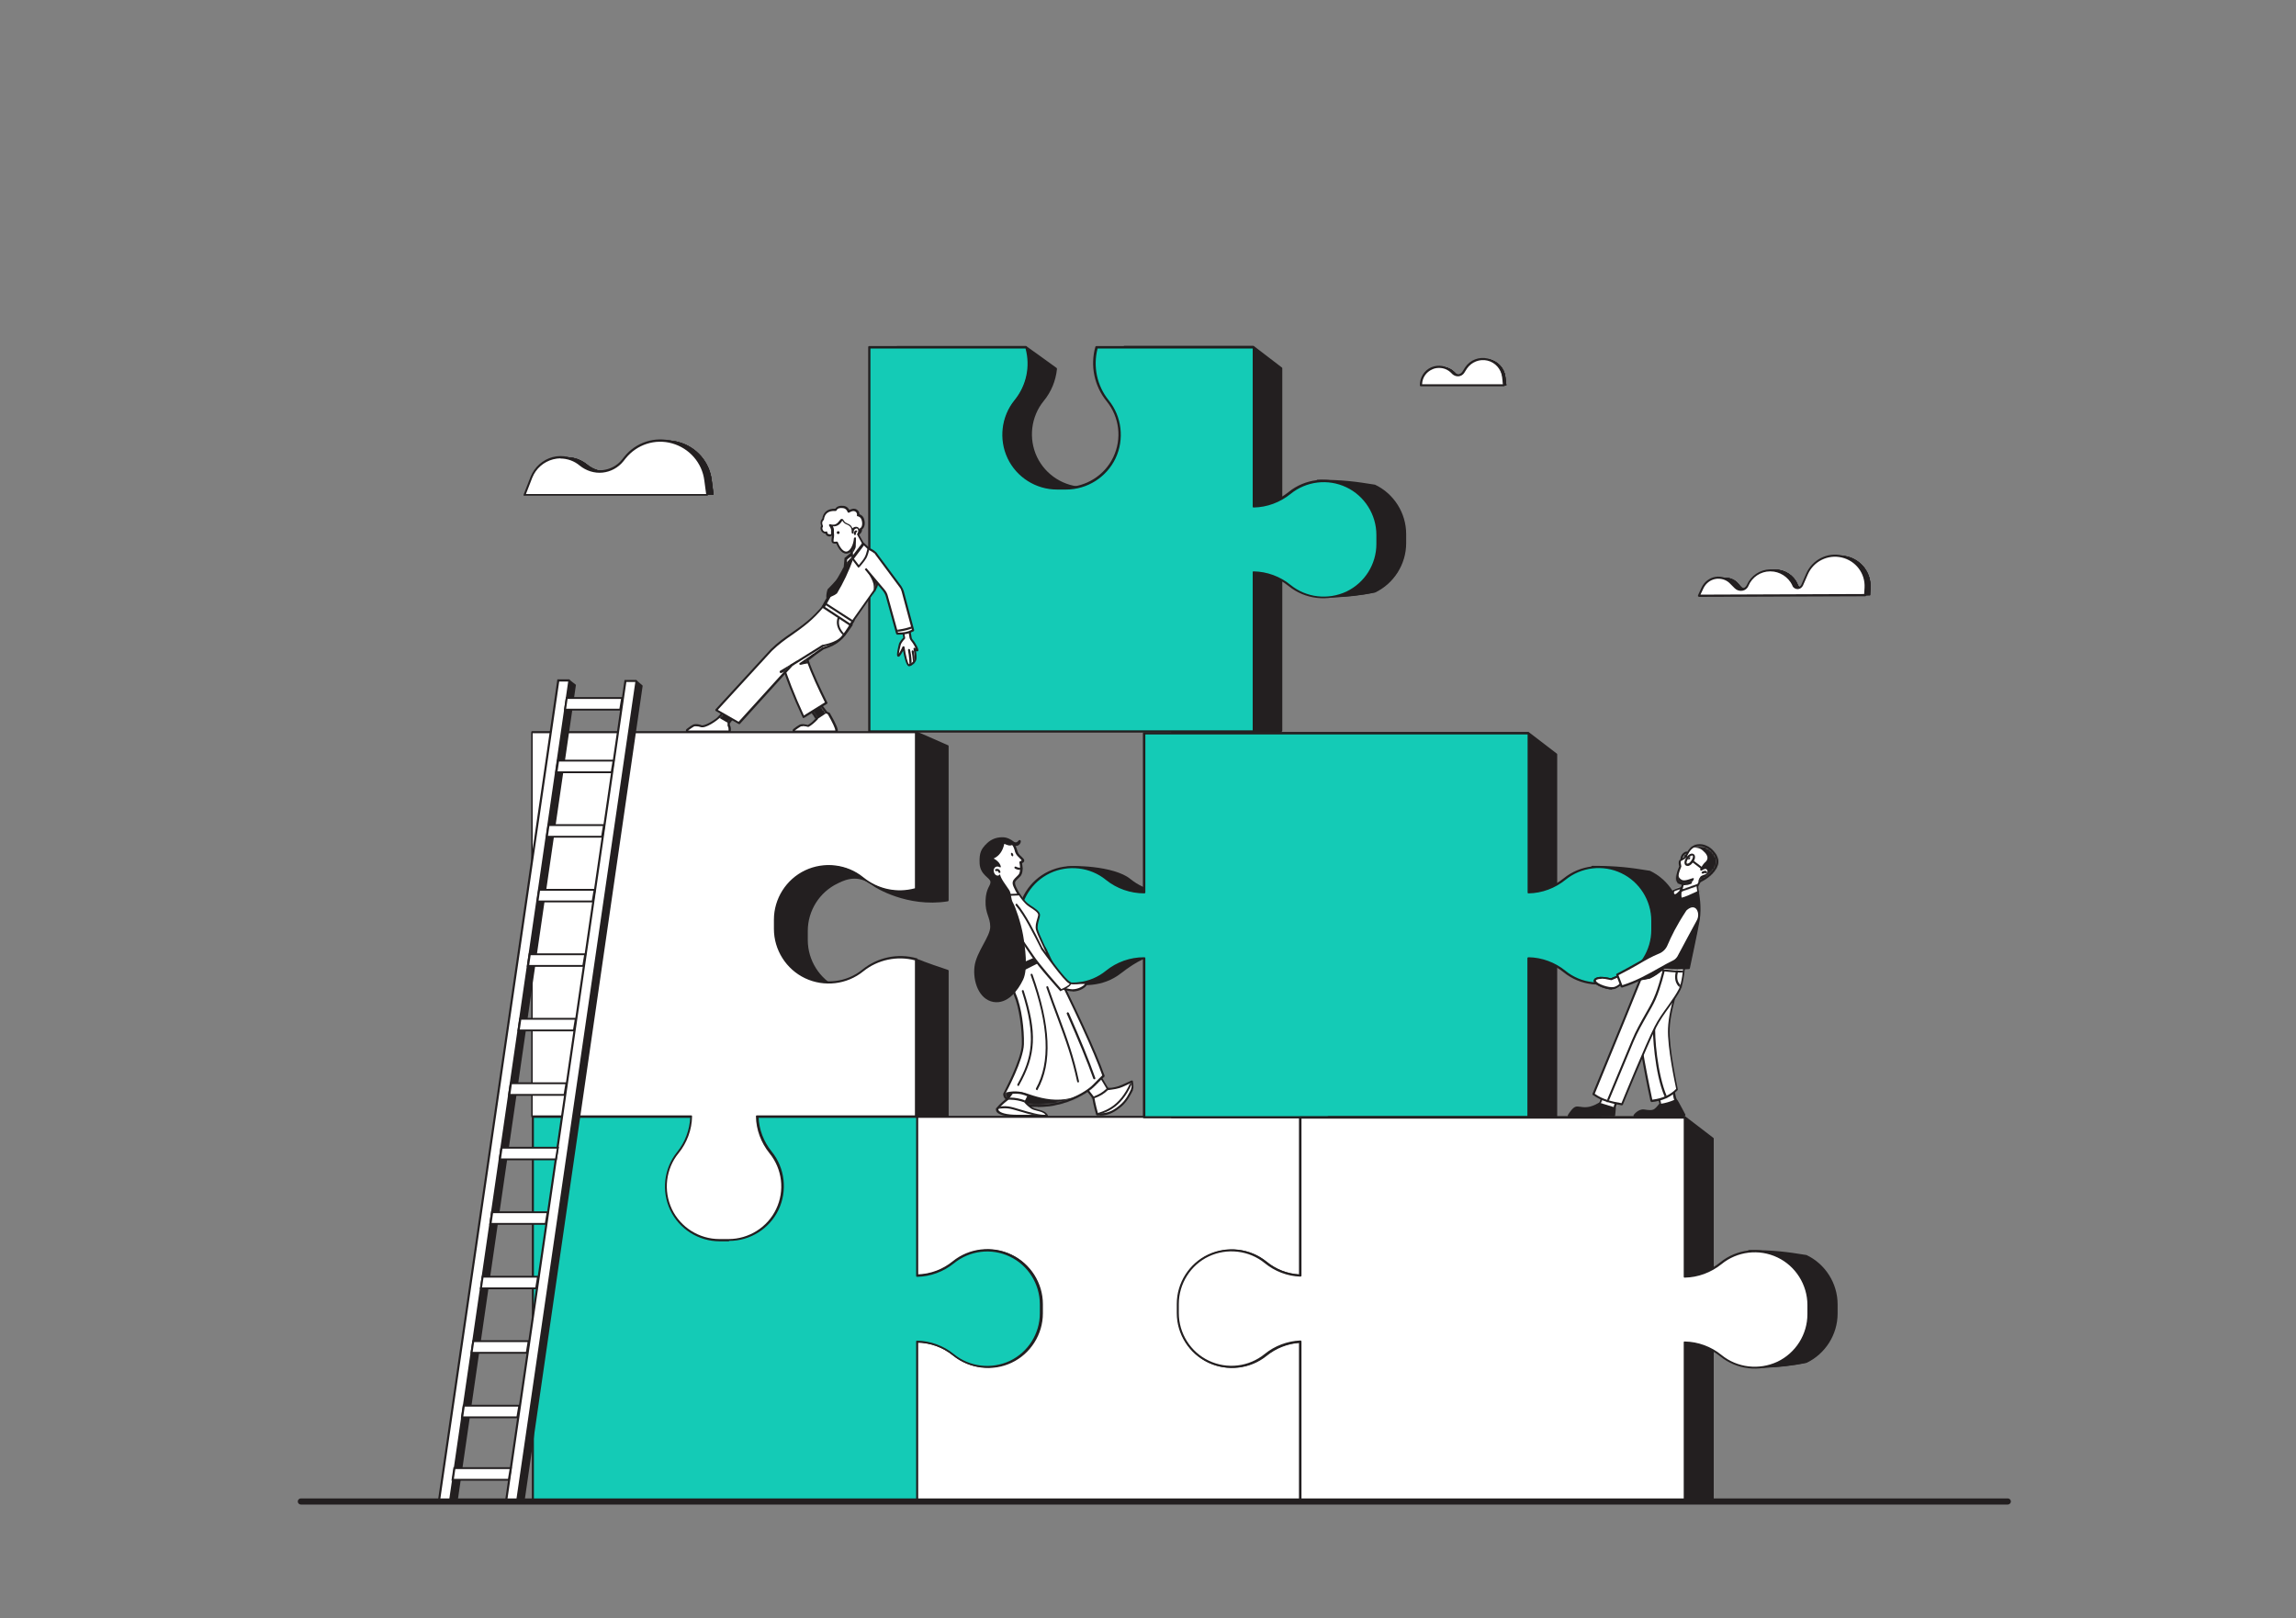 <svg width="1125" height="793" viewBox="0 0 1125 793" fill="none" xmlns="http://www.w3.org/2000/svg">
<rect x="0" y="0" width="1125" height="793" fill="#808080" stroke="none"/>
<path fill-rule="evenodd" clip-rule="evenodd" d="M830.6 437.099C831.1 435.499 833.3 430.999 834.3 429.199L825.6 430.699C825.1 431.999 824.5 433.499 824 435.499" fill="white"/>
<mask id="mask0_1_9186" style="mask-type:luminance" maskUnits="userSpaceOnUse" x="824" y="429" width="11" height="9">
<path d="M830.6 437.099C831.1 435.499 833.3 430.999 834.3 429.199L825.6 430.699C825.1 431.999 824.5 433.499 824 435.499" fill="white"/>
</mask>
<g mask="url(#mask0_1_9186)">
<path fill-rule="evenodd" clip-rule="evenodd" d="M829.1 431.099C827.5 432.799 825.9 432.799 823.5 433.599V428.399L829.1 431.199V431.099Z" fill="#231F20"/>
</g>
<path d="M830.6 437.599C830.6 437.599 830.5 437.599 830.4 437.599C830.1 437.599 830 437.199 830.1 436.999C830.6 435.499 832.3 431.999 833.3 429.899L825.9 431.199C825.4 432.499 824.9 433.799 824.4 435.699C824.4 435.999 824.1 436.099 823.8 436.099C823.5 436.099 823.4 435.799 823.4 435.499C824 433.399 824.5 431.999 825 430.699C825 430.499 825.2 430.399 825.4 430.399L834.1 428.899C834.3 428.899 834.5 428.899 834.6 429.099C834.7 429.299 834.7 429.499 834.6 429.599C833.6 431.399 831.4 435.899 830.9 437.399C830.9 437.599 830.6 437.699 830.4 437.699L830.6 437.599Z" fill="#231F20"/>
<path fill-rule="evenodd" clip-rule="evenodd" d="M832.7 431.999C834.5 431.199 838.5 428.999 840.6 425.199C842.6 421.499 840.4 418.699 839 417.199C837.4 415.499 834.6 413.999 831.7 414.399C827.6 414.999 826.5 419.299 825.8 420.199C825.1 421.099 823.6 421.199 823.1 421.999C822.7 422.799 823.2 424.699 823.2 424.699C823.2 424.699 820.2 431.399 822.6 432.699C825.6 434.199 828.3 432.799 828.3 432.799" fill="white"/>
<mask id="mask1_1_9186" style="mask-type:luminance" maskUnits="userSpaceOnUse" x="821" y="414" width="21" height="20">
<path d="M832.7 431.999C834.5 431.199 838.5 428.999 840.6 425.199C842.6 421.499 840.4 418.699 839 417.199C837.4 415.499 834.6 413.999 831.7 414.399C827.6 414.999 826.5 419.299 825.8 420.199C825.1 421.099 823.6 421.199 823.1 421.999C822.7 422.799 823.2 424.699 823.2 424.699C823.2 424.699 820.2 431.399 822.6 432.699C825.6 434.199 828.3 432.799 828.3 432.799" fill="white"/>
</mask>
<g mask="url(#mask1_1_9186)">
<path fill-rule="evenodd" clip-rule="evenodd" d="M826.1 415.799C826.1 415.799 831.4 414.299 834.1 416.599C838.1 419.899 836.5 421.799 835.1 422.899C834.7 423.299 833.9 424.399 833.2 425.699C833 425.899 833 426.299 833.2 426.499C833.4 426.699 833.7 426.799 834 426.499C835 425.799 836 425.499 836.4 426.299C837.7 428.699 833.9 428.599 833.2 429.599C831 432.599 833.3 432.699 833.3 432.699L846.5 423.699C846.5 423.699 844.5 414.799 844.3 414.599C844.1 414.399 833.8 411.799 833.4 411.699C833 411.699 826.9 413.899 826.9 413.899L826.1 415.699V415.799Z" fill="#231F20"/>
<path fill-rule="evenodd" clip-rule="evenodd" d="M822.6 426.399C822.6 426.399 821.2 429.699 824.1 431.199C825.9 432.099 829.6 429.899 829.9 430.399C830.4 431.299 827.2 433.999 827.2 433.999L818.5 432.899L822.6 426.299V426.399Z" fill="#231F20"/>
<path d="M828.023 420.855C828.243 420.537 828.274 420.177 828.092 420.051C827.911 419.926 827.585 420.081 827.365 420.399C827.145 420.717 827.114 421.077 827.295 421.202C827.477 421.328 827.802 421.172 828.023 420.855Z" fill="#231F20"/>
<path d="M834.2 428.099C834 428.099 833.9 428.099 833.8 427.899C833.7 427.699 833.8 427.399 834 427.199C834.8 426.699 835.9 426.499 836.4 427.199C836.6 427.399 836.4 427.699 836.3 427.899C836.1 428.099 835.8 427.899 835.6 427.799C835.6 427.799 835.1 427.799 834.6 428.099C834.6 428.099 834.4 428.099 834.3 428.099H834.2Z" fill="#231F20"/>
</g>
<path d="M825.7 433.8C824.8 433.8 823.7 433.6 822.5 433C819.9 431.7 822.2 425.8 822.8 424.6C822.6 424 822.3 422.4 822.8 421.7C823.1 421.2 823.7 420.9 824.3 420.6C824.8 420.4 825.3 420.2 825.5 419.8C825.6 419.7 825.8 419.3 826 418.9C826.8 417.3 828.2 414.3 831.7 413.8C835 413.3 837.9 415.1 839.4 416.8C840.5 418 843.4 421.2 841.1 425.4C838.9 429.4 834.7 431.6 833 432.4C832.7 432.5 832.5 432.4 832.3 432.1C832.2 431.8 832.3 431.6 832.6 431.4C834.2 430.7 838.2 428.6 840.2 424.9C841.9 421.7 840.4 419.3 838.6 417.4C837.3 415.9 834.7 414.3 831.8 414.7C828.8 415.1 827.6 417.7 826.8 419.2C826.6 419.7 826.4 420 826.2 420.3C825.8 420.8 825.1 421.1 824.6 421.4C824.2 421.6 823.7 421.8 823.6 422C823.4 422.4 823.6 423.6 823.8 424.4C823.8 424.5 823.8 424.6 823.8 424.7C822.7 427.1 821.5 431.3 823 432C825.7 433.4 828.2 432.2 828.3 432.1C828.5 432 828.8 432.1 829 432.3C829.1 432.5 829 432.8 828.8 433C828.8 433 827.5 433.7 825.8 433.7L825.7 433.8Z" fill="#231F20"/>
<path d="M826.8 424.3C826.5 424.3 826.2 424.3 826 424.1C825.5 423.8 825.3 423.1 825.4 422.3C825.5 421.6 825.8 420.9 826.3 420.2C826.8 419.5 827.4 418.9 828 418.6C828.7 418.2 829.4 418.2 829.9 418.6C830.4 418.9 830.6 419.6 830.5 420.4C830.4 421.1 830.1 421.8 829.6 422.5C829.1 423.2 828.5 423.8 827.9 424.1C827.5 424.3 827.2 424.4 826.8 424.4V424.3ZM829.2 419.2C829 419.2 828.8 419.2 828.6 419.4C828.1 419.6 827.6 420.1 827.2 420.7C826.8 421.3 826.5 421.9 826.4 422.4C826.4 422.8 826.4 423.1 826.5 423.2C826.7 423.3 827 423.2 827.3 423.1C827.8 422.9 828.3 422.4 828.7 421.8C829.1 421.2 829.4 420.6 829.5 420.1C829.6 419.6 829.5 419.4 829.4 419.3C829.4 419.3 829.3 419.3 829.2 419.3V419.2Z" fill="#231F20"/>
<path d="M824 421.8C823.8 421.8 823.6 421.7 823.5 421.5C823.2 420.8 823.5 419.8 824.1 418.8C825 417.6 826.2 417 827 417.5C827.2 417.7 827.3 418 827.1 418.2C826.9 418.4 826.6 418.5 826.4 418.3C826.3 418.2 825.5 418.5 824.9 419.3C824.4 420.1 824.3 420.7 824.4 421C824.5 421.3 824.4 421.5 824.1 421.7C824.1 421.7 824 421.7 823.9 421.7L824 421.8Z" fill="#231F20"/>
<path d="M825.775 418.711L825.166 419.504L826.277 420.356L826.886 419.563L825.775 418.711Z" fill="#231F20"/>
<path d="M833.8 425.9C833.7 425.9 833.6 425.9 833.5 425.8L829.3 422.6C829.1 422.4 829 422.1 829.3 421.9C829.5 421.7 829.8 421.6 830 421.9L834.2 425.1C834.4 425.3 834.5 425.6 834.2 425.8C834.2 425.9 834 426 833.8 426V425.9Z" fill="#231F20"/>
<path fill-rule="evenodd" clip-rule="evenodd" d="M785.6 536.499L784 540.699C784 540.699 781.6 542.299 778.7 542.899C775.8 543.499 773.5 542.399 772.1 542.899C770.7 543.399 768.7 546.799 768.7 546.799L791 546.599L791.4 542.399L792.5 538.799L785.7 536.499H785.6Z" fill="#231F20"/>
<mask id="mask2_1_9186" style="mask-type:luminance" maskUnits="userSpaceOnUse" x="768" y="536" width="25" height="11">
<path d="M785.6 536.499L784 540.699C784 540.699 781.6 542.299 778.7 542.899C775.8 543.499 773.5 542.399 772.1 542.899C770.7 543.399 768.7 546.799 768.7 546.799L791 546.599L791.4 542.399L792.5 538.799L785.7 536.499H785.6Z" fill="white"/>
</mask>
<g mask="url(#mask2_1_9186)">
<path fill-rule="evenodd" clip-rule="evenodd" d="M781.5 539.699L793.2 543.299L795.8 534.799L784.9 532.399L781.5 539.699Z" fill="white"/>
</g>
<path d="M768.6 547.299C768.4 547.299 768.3 547.299 768.2 546.999C768.2 546.799 768.2 546.599 768.2 546.499C768.4 546.099 770.4 542.899 771.9 542.399C772.6 542.099 773.5 542.299 774.5 542.399C775.7 542.599 777 542.699 778.6 542.399C781 541.899 783.1 540.599 783.6 540.299L785.2 536.299C785.2 536.099 785.6 535.899 785.8 535.999L792.6 538.299C792.9 538.299 793 538.699 792.9 538.899L791.8 542.499L791.4 546.599C791.4 546.899 791.2 547.099 790.9 547.099L768.6 547.299ZM772.9 543.299C772.6 543.299 772.4 543.299 772.2 543.299C771.5 543.499 770.3 544.999 769.5 546.199L790.4 545.999L790.7 542.299L791.7 538.999L785.8 536.999L784.3 540.699C784.3 540.699 784.2 540.899 784.1 540.899C784 540.899 781.6 542.599 778.6 543.199C776.9 543.599 775.4 543.399 774.2 543.199C773.7 543.199 773.2 543.099 772.8 543.099L772.9 543.299Z" fill="#231F20"/>
<path fill-rule="evenodd" clip-rule="evenodd" d="M820 533.1C820 533.3 820.2 538.5 821.3 539.5C821.8 540 824.8 546.1 825.3 546.8H800.8C800.8 546.8 802.9 543.8 805.5 544.3C808.1 544.7 809.4 544.7 810.3 544.3C811.3 543.9 813.5 541.2 813.5 541.2L812.5 536L820.1 533.1H820Z" fill="#231F20"/>
<mask id="mask3_1_9186" style="mask-type:luminance" maskUnits="userSpaceOnUse" x="800" y="533" width="26" height="14">
<path d="M820 533.1C820 533.3 820.2 538.5 821.3 539.5C821.8 540 824.8 546.1 825.3 546.8H800.8C800.8 546.8 802.9 543.8 805.5 544.3C808.1 544.7 809.4 544.7 810.3 544.3C811.3 543.9 813.5 541.2 813.5 541.2L812.5 536L820.1 533.1H820Z" fill="white"/>
</mask>
<g mask="url(#mask3_1_9186)">
<path fill-rule="evenodd" clip-rule="evenodd" d="M810.8 541.3C815 540.9 819.2 540 823.1 537.5L816.4 528.6L809.8 531.9L810.8 541.4V541.3Z" fill="white"/>
</g>
<path d="M825.3 547.299H800.8C800.6 547.299 800.4 547.199 800.4 546.999C800.4 546.799 800.4 546.599 800.4 546.499C800.4 546.399 802.7 543.299 805.6 543.699C808.1 544.099 809.3 544.099 810.2 543.699C810.8 543.499 812.2 541.999 813 540.899L812 535.899C812 535.699 812 535.399 812.3 535.299L819.9 532.399C820.1 532.399 820.2 532.399 820.4 532.399C820.5 532.399 820.6 532.599 820.6 532.799C820.6 533.999 821 538.099 821.7 538.799C822 539.099 822.9 540.699 824.7 544.099C825.2 545.099 825.7 545.999 825.8 546.199C825.8 546.399 825.8 546.499 825.8 546.699C825.8 546.899 825.5 546.999 825.4 546.999L825.3 547.299ZM801.8 546.299H824.4C824.2 545.899 824 545.399 823.7 544.899C822.8 543.199 821.3 540.199 820.9 539.799C819.9 538.799 819.6 535.299 819.5 533.799L812.9 536.299L813.9 541.099C813.9 541.199 813.9 541.399 813.8 541.499C813.4 541.999 811.5 544.299 810.4 544.699C809.3 545.099 808 545.099 805.3 544.699C803.8 544.499 802.5 545.499 801.8 546.299Z" fill="#231F20"/>
<path fill-rule="evenodd" clip-rule="evenodd" d="M825.2 474.6C825.2 474.6 818.3 492.1 817.8 504.1C817.4 513.8 821.8 533.8 821.8 533.8C819 536.9 814.9 538.9 809.2 539.5C809.2 539.5 802 506.5 803 499.8C804 493.1 807.5 474.6 807.5 474.6H825.1H825.2Z" fill="white"/>
<mask id="mask4_1_9186" style="mask-type:luminance" maskUnits="userSpaceOnUse" x="802" y="474" width="24" height="66">
<path d="M825.2 474.6C825.2 474.6 818.3 492.1 817.8 504.1C817.4 513.8 821.8 533.8 821.8 533.8C819 536.9 814.9 538.9 809.2 539.5C809.2 539.5 802 506.5 803 499.8C804 493.1 807.5 474.6 807.5 474.6H825.1H825.2Z" fill="white"/>
</mask>
<g mask="url(#mask4_1_9186)">
<path d="M818.2 541.7C818 541.7 817.9 541.7 817.8 541.5C811.6 532.2 810 511.4 809.9 504.8C809.9 498.2 814.3 471.2 814.5 470.1C814.5 469.8 814.8 469.6 815.1 469.7C815.4 469.7 815.6 470 815.5 470.3C815.5 470.6 810.9 498.3 811 504.8C811 513 813.1 532.5 818.7 541C818.9 541.2 818.7 541.5 818.6 541.7C818.6 541.7 818.4 541.7 818.3 541.7H818.2Z" fill="#231F20"/>
</g>
<path d="M809.2 540C809 540 808.8 539.8 808.7 539.6C808.4 538.2 801.5 506.4 802.5 499.8C803.5 493.2 807 474.7 807 474.5C807 474.3 807.3 474.1 807.5 474.1H825.1C825.3 474.1 825.4 474.1 825.5 474.3C825.5 474.4 825.6 474.6 825.5 474.8C825.5 475 818.6 492.4 818.1 504.2C817.7 513.8 822.1 533.6 822.1 533.8C822.1 534 822.1 534.1 822 534.2C819 537.5 814.7 539.5 809.1 540.1L809.2 540ZM807.9 475.1C807.4 477.9 804.4 493.9 803.5 499.9C802.6 506 808.8 535 809.6 538.9C814.6 538.3 818.5 536.5 821.3 533.6C820.8 531.2 816.9 513.1 817.3 504C817.7 493.4 823.2 478.4 824.5 475H808L807.9 475.1Z" fill="#231F20"/>
<path fill-rule="evenodd" clip-rule="evenodd" d="M807.3 471.1L796 499.1L780.7 536.3C785 539.4 789.8 540.4 794.8 541.3C794.8 541.3 806.4 512.9 811.1 503.5C814.4 496.9 820.7 489.9 823 484.9C824.7 481.3 825.2 473.2 825.2 473.2L807.3 471.2V471.1Z" fill="white"/>
<mask id="mask5_1_9186" style="mask-type:luminance" maskUnits="userSpaceOnUse" x="780" y="471" width="46" height="71">
<path d="M807.3 471.1L796 499.1L780.7 536.3C785 539.4 789.8 540.4 794.8 541.3C794.8 541.3 806.4 512.9 811.1 503.5C814.4 496.9 820.7 489.9 823 484.9C824.7 481.3 825.2 473.2 825.2 473.2L807.3 471.2V471.1Z" fill="white"/>
</mask>
<g mask="url(#mask5_1_9186)">
<path d="M824 476.6C817.4 476.6 811 475.4 804.7 474.2L803.8 474C803.5 474 803.4 473.7 803.4 473.4C803.4 473.1 803.7 473 804 473L804.9 473.2C813.1 474.8 821.5 476.4 830.2 475.2C830.5 475.2 830.7 475.4 830.8 475.6C830.9 475.8 830.6 476.1 830.4 476.2C828.3 476.5 826.2 476.6 824.1 476.6H824Z" fill="#231F20"/>
<path d="M825.3 484.7C825.3 484.7 825.3 484.7 825.2 484.7C823.7 484.4 822.4 483.6 821.7 482.3C820.7 480.7 820.5 478.5 821.2 475.9C821.2 475.6 821.5 475.5 821.8 475.5C822.1 475.5 822.2 475.8 822.2 476.1C821.6 478.4 821.7 480.4 822.6 481.7C823.2 482.7 824.2 483.3 825.5 483.6C825.8 483.6 825.9 483.9 825.9 484.2C825.9 484.4 825.6 484.6 825.4 484.6L825.3 484.7Z" fill="#231F20"/>
<path d="M787.5 541.4L786.6 541C786.6 541 796.3 517.8 799.6 509.8C801.5 505.2 803.9 501 806 497.3C807.6 494.5 809.1 491.9 810.2 489.4C812.8 483.7 814.6 475.6 814.7 475.5C814.7 475.2 815 475.1 815.3 475.1C815.6 475.1 815.7 475.4 815.7 475.7C815.7 475.7 813.8 483.9 811.2 489.8C810.1 492.3 808.5 495 806.9 497.8C804.8 501.5 802.4 505.7 800.5 510.2C797.2 518.2 787.5 541.4 787.5 541.4Z" fill="#231F20"/>
</g>
<path d="M794.8 541.7C789.7 540.8 784.8 539.7 780.5 536.6C780.3 536.5 780.2 536.2 780.3 536L795.6 498.8L806.9 470.8C806.9 470.6 807.2 470.5 807.4 470.5L825.3 472.5C825.6 472.5 825.8 472.8 825.7 473C825.7 473.3 825.1 481.2 823.5 484.9C822.3 487.4 820.2 490.3 818 493.4C815.6 496.7 813.2 500.1 811.5 503.5C806.9 512.8 795.3 541 795.2 541.3C795.2 541.5 794.9 541.6 794.7 541.6L794.8 541.7ZM781.4 536C785.3 538.8 789.7 539.8 794.5 540.6C795.9 537.2 806.3 511.8 810.7 503.1C812.4 499.7 814.9 496.2 817.3 492.9C819.5 489.8 821.5 486.9 822.7 484.5C824.1 481.5 824.7 475.2 824.8 473.5L807.7 471.6L796.5 499.2L781.4 536Z" fill="#231F20"/>
<path fill-rule="evenodd" clip-rule="evenodd" d="M824.1 434.9L823.5 436.6L831.8 433.7L832.2 437.5C832.2 437.5 833.6 444.3 832.5 450.9C831.7 456 827.7 474.4 827.7 474.4C816.5 475.1 810.8 473.7 805.9 472.1C805.9 472.1 811.2 455.1 813.5 449.8C815.6 445.1 819.2 438.9 819.2 438.9L820.1 436.4L824.1 434.9Z" fill="#231F20"/>
<mask id="mask6_1_9186" style="mask-type:luminance" maskUnits="userSpaceOnUse" x="805" y="433" width="28" height="42">
<path d="M824.1 434.9L823.5 436.6L831.8 433.7L832.2 437.5C832.2 437.5 833.6 444.3 832.5 450.9C831.7 456 827.7 474.4 827.7 474.4C816.5 475.1 810.8 473.7 805.9 472.1C805.9 472.1 811.2 455.1 813.5 449.8C815.6 445.1 819.2 438.9 819.2 438.9L820.1 436.4L824.1 434.9Z" fill="white"/>
</mask>
<g mask="url(#mask6_1_9186)">
<path fill-rule="evenodd" clip-rule="evenodd" d="M825.1 435L823.4 436.7C823.2 438.1 823.1 439.4 823.4 440.6C826.5 440 829.9 438 833.8 436.3L832 432.8L825 435H825.1Z" fill="white"/>
<path d="M823.5 441C823.3 441 823.1 440.8 823 440.6C822.7 439.5 822.7 438.1 823 436.5C823 436.4 823 436.3 823.1 436.2L824.8 434.5C824.8 434.5 824.9 434.5 825 434.4L832 432.2C832.2 432.2 832.5 432.2 832.6 432.5L834.4 436C834.4 436.1 834.4 436.3 834.4 436.4C834.4 436.5 834.3 436.6 834.1 436.7C833 437.2 831.9 437.7 830.8 438.2C828.3 439.4 825.8 440.5 823.6 441H823.5ZM824 436.8C823.8 438 823.8 439 824 439.9C826 439.4 828.1 438.4 830.5 437.3C831.4 436.9 832.3 436.4 833.3 436L832 433.3L825.5 435.4L824 436.9V436.8Z" fill="#231F20"/>
<path fill-rule="evenodd" clip-rule="evenodd" d="M817.6 438.5C817.6 438.5 820.4 438.8 821.3 438.5C822.2 438.1 826.3 433.7 826.3 433.7L820.3 432.4L816.9 435.4L817.6 438.6V438.5Z" fill="white"/>
<path d="M819.7 439.2C818.7 439.2 817.7 439.1 817.6 439.1C817.4 439.1 817.2 438.9 817.2 438.7L816.5 435.5C816.5 435.3 816.5 435.1 816.7 435L820.1 432C820.2 431.9 820.4 431.9 820.5 431.9L826.5 433.2C826.7 433.2 826.8 433.4 826.9 433.5C827 433.6 826.9 433.9 826.8 434C826.1 434.7 822.6 438.5 821.7 438.9C821.3 439.1 820.6 439.1 819.9 439.1L819.7 439.2ZM818 438.1C819 438.2 820.6 438.3 821.1 438.1C821.6 437.9 823.7 435.8 825.3 434.1L820.4 433L817.4 435.6L818 438.1Z" fill="#231F20"/>
</g>
<path d="M822.1 475.1C814.1 475.1 809.5 473.8 805.7 472.6C805.4 472.6 805.3 472.2 805.4 472C805.6 471.3 810.7 454.9 813 449.7C815 445 818.7 438.8 818.7 438.8L819.6 436.4C819.6 436.3 819.8 436.2 819.9 436.1L823.9 434.6C824.1 434.6 824.3 434.6 824.4 434.7C824.5 434.8 824.6 435 824.5 435.2L824.2 435.9L831.5 433.3C831.6 433.3 831.8 433.3 831.9 433.3C832 433.3 832.1 433.5 832.1 433.7L832.5 437.5C832.5 437.7 833.9 444.5 832.8 451C832 456 828 474.3 828 474.5C828 474.7 827.8 474.9 827.5 474.9C825.4 475 823.6 475.1 821.9 475.1H822.1ZM806.5 471.8C811 473.3 816.5 474.6 827.3 473.9C827.9 471.3 831.3 455.4 832 450.8C833.1 444.4 831.7 437.7 831.7 437.6L831.3 434.3L823.6 437C823.4 437 823.2 437 823.1 436.9C823 436.8 822.9 436.6 823 436.4L823.2 435.7L820.4 436.7L819.5 439C819.5 439.1 815.8 445.3 813.8 449.9C811.8 454.6 807.3 468.9 806.4 471.7L806.5 471.8Z" fill="#231F20"/>
<path fill-rule="evenodd" clip-rule="evenodd" d="M637 657.5V735.4H448.7V657.5C455.4 657.4 462.1 659.6 467.5 664C475.4 670.4 486.3 671.7 495.4 667.3C504.6 662.9 510.4 653.7 510.4 643.5V639C510.4 628.8 504.6 619.6 495.4 615.2C486.2 610.8 475.4 612.1 467.5 618.5C462.1 622.9 455.5 625.1 448.7 625V547.1H637V625C631 624.7 625.2 622.4 620.4 618.6C612.5 612.2 601.6 610.9 592.5 615.3C583.3 619.7 577.5 628.9 577.5 639.1V643.6C577.5 653.8 583.3 663 592.5 667.4C601.7 671.8 612.5 670.5 620.4 664.1C625.2 660.2 631 658 637 657.6V657.5Z" fill="white"/>
<path d="M637 735.9H448.7C448.4 735.9 448.2 735.7 448.2 735.4V657.5C448.2 657.2 448.4 657 448.7 657C455.6 656.9 462.4 659.2 467.8 663.6C475.5 669.8 486.3 671.1 495.2 666.9C504.2 662.6 509.9 653.5 509.9 643.6V639.1C509.9 629.2 504.1 620 495.2 615.8C486.2 611.5 475.5 612.8 467.8 619.1C462.4 623.5 455.6 625.8 448.7 625.7C448.4 625.7 448.2 625.5 448.2 625.2V547.3C448.2 547 448.4 546.8 448.7 546.8H637C637.3 546.8 637.5 547 637.5 547.3V625.2C637.5 625.3 637.5 625.5 637.3 625.6C637.3 625.6 637.1 625.8 636.9 625.7C630.7 625.3 624.9 623.1 620 619.1C612.3 612.8 601.5 611.6 592.6 615.8C583.6 620.1 577.9 629.2 577.9 639.1V643.6C577.9 653.5 583.7 662.7 592.6 666.9C601.6 671.2 612.3 669.9 620 663.6C624.8 659.7 630.7 657.4 636.9 657C637 657 637.2 657 637.3 657.1C637.4 657.1 637.5 657.3 637.5 657.5V735.4C637.5 735.7 637.3 735.9 637 735.9ZM449.2 734.9H636.5V658.1C630.7 658.6 625.3 660.7 620.7 664.4C612.7 670.9 601.5 672.2 592.2 667.8C582.9 663.4 576.9 653.9 576.9 643.6V639.1C576.9 628.8 582.9 619.3 592.2 614.9C601.5 610.5 612.7 611.8 620.7 618.3C625.2 622 630.7 624.2 636.5 624.6V547.8H449.2V624.7C455.7 624.7 462.1 622.4 467.2 618.3C475.2 611.8 486.4 610.5 495.7 614.9C505 619.3 511 628.8 511 639.1V643.6C511 653.9 505 663.4 495.7 667.8C486.4 672.2 475.2 670.9 467.2 664.4C462.1 660.3 455.8 658 449.2 658V734.9Z" fill="#231F20"/>
<path fill-rule="evenodd" clip-rule="evenodd" d="M551.1 170.1C548.6 179.2 550.6 188.9 556.5 196.2C562.9 204.1 564.2 215 559.8 224.1C555.4 233.3 546.2 239.1 536 239.1H531.5C521.3 239.1 512.1 233.3 507.7 224.1C503.3 214.9 504.6 204.1 511 196.2C514.6 191.7 516.8 186.3 517.4 180.8C511.7 176.6 502.5 170.1 502.5 170.1H439.6V358.4H627.9V280.5C634.3 280.6 640.5 288.6 645.6 292.7C645.6 292.7 659.2 293.4 673.5 290.3C682.7 285.9 688.5 276.7 688.5 266.5V262C688.5 251.8 682.7 242.6 673.5 238.2C664.1 236.7 657.9 235.8 645.6 235.8C645.6 235.8 634.3 247.9 627.9 248V180.6L614.2 170.1H551H551.1Z" fill="#231F20"/>
<path d="M627.9 358.9H439.6C439.3 358.9 439.1 358.7 439.1 358.4V170.1C439.1 169.8 439.3 169.6 439.6 169.6H502.5C502.6 169.6 502.7 169.6 502.8 169.6C502.8 169.6 512 176.1 517.7 180.3C517.8 180.4 517.9 180.6 517.9 180.8C517.3 186.6 515.1 192 511.4 196.5C505.1 204.2 503.9 215 508.1 223.9C512.4 232.9 521.5 238.6 531.4 238.6H535.9C545.8 238.6 555 232.8 559.2 223.9C563.5 214.9 562.2 204.2 555.9 196.5C549.9 189.1 547.8 179.1 550.4 169.9C550.4 169.7 550.7 169.5 550.9 169.5H614.1C614.2 169.5 614.3 169.5 614.4 169.6L628.1 180.1C628.2 180.1 628.3 180.3 628.3 180.5V247.3C634.5 246.6 645.1 235.4 645.2 235.3C645.2 235.2 645.4 235.1 645.6 235.1C658 235.1 664.3 236 673.6 237.5C673.6 237.5 673.6 237.5 673.7 237.5C683 241.9 689 251.4 689 261.7V266.2C689 276.5 683 286 673.7 290.4C673.7 290.4 673.7 290.4 673.6 290.4C659.4 293.4 645.7 292.8 645.5 292.8C645.4 292.8 645.3 292.8 645.2 292.7C643.9 291.6 642.5 290.3 641.1 289C637.2 285.3 632.7 281 628.3 280.7V358.1C628.3 358.4 628.1 358.6 627.8 358.6L627.9 358.9ZM440.1 357.9H627.4V280.5C627.4 280.4 627.4 280.2 627.5 280.1C627.6 280 627.7 279.9 627.9 280C632.9 280 637.6 284.6 641.9 288.6C643.3 289.9 644.6 291.2 645.8 292.2C647.4 292.2 660.2 292.6 673.4 289.8C682.3 285.5 688.1 276.4 688.1 266.5V262C688.1 252.1 682.3 243 673.4 238.7C664.2 237.2 657.9 236.3 645.8 236.3C644.4 237.8 634.1 248.4 627.9 248.5C627.8 248.5 627.6 248.5 627.5 248.4C627.5 248.4 627.4 248.2 627.4 248V180.9L614.1 170.6H551.5C549.2 179.4 551.2 188.8 556.9 195.9C563.4 203.9 564.7 215.1 560.3 224.4C555.9 233.7 546.4 239.7 536.1 239.7H531.6C521.3 239.7 511.8 233.7 507.4 224.4C503 215.1 504.3 203.9 510.8 195.9C514.3 191.6 516.4 186.5 517 181C511.7 177.1 503.6 171.4 502.5 170.6H440.2V357.9H440.1Z" fill="#231F20"/>
<path fill-rule="evenodd" clip-rule="evenodd" d="M537.4 170.1C534.9 179.2 536.9 188.9 542.8 196.2C549.2 204.1 550.5 215 546.1 224.1C541.7 233.3 532.5 239.1 522.3 239.1H517.8C507.6 239.1 498.4 233.3 494 224.1C489.6 214.9 490.9 204.1 497.3 196.2C503.2 188.9 505.3 179.1 502.7 170.1H425.9V358.4H614.2V280.5C620.6 280.6 626.8 282.9 631.9 287C639.8 293.4 650.7 294.7 659.8 290.3C669 285.9 674.8 276.7 674.8 266.5V262C674.8 251.8 669 242.6 659.8 238.2C650.6 233.8 639.8 235.1 631.9 241.5C626.8 245.6 620.6 247.9 614.2 248V170.1H537.4Z" fill="#14CBB6"/>
<path d="M614.2 358.9H425.9C425.6 358.9 425.4 358.7 425.4 358.4V170.1C425.4 169.8 425.6 169.6 425.9 169.6H502.7C502.9 169.6 503.1 169.7 503.2 170C505.8 179.2 503.7 189.1 497.7 196.6C491.4 204.3 490.2 215.1 494.4 224C498.7 233 507.8 238.7 517.7 238.7H522.2C532.1 238.7 541.3 232.9 545.5 224C549.8 215 548.5 204.3 542.2 196.6C536.2 189.2 534.1 179.2 536.7 170C536.7 169.8 537 169.6 537.2 169.6H614C614.3 169.6 614.5 169.8 614.5 170.1V247.5C620.6 247.3 626.6 245 631.4 241.1C639.4 234.6 650.6 233.3 659.9 237.7C669.2 242.1 675.2 251.6 675.2 261.9V266.4C675.2 276.7 669.2 286.2 659.9 290.6C650.6 295 639.4 293.7 631.4 287.2C626.6 283.3 620.6 281.1 614.5 280.8V358.2C614.5 358.5 614.3 358.7 614 358.7L614.2 358.9ZM426.5 357.9H613.8V280.5C613.8 280.4 613.8 280.2 613.9 280.1C614 280 614.1 279.9 614.3 280C620.8 280.1 627.3 282.5 632.3 286.6C640 292.9 650.7 294.1 659.7 289.9C668.7 285.6 674.4 276.5 674.4 266.6V262.1C674.4 252.2 668.6 243 659.7 238.8C650.7 234.5 640 235.8 632.3 242.1C627.2 246.2 620.8 248.6 614.3 248.7C614.2 248.7 614 248.7 613.9 248.6C613.9 248.6 613.8 248.4 613.8 248.2V170.8H537.8C535.5 179.6 537.5 189 543.2 196.1C549.7 204.1 551 215.3 546.6 224.6C542.2 233.9 532.7 239.9 522.4 239.9H517.9C507.6 239.9 498.1 233.9 493.7 224.6C489.3 215.3 490.6 204.1 497.1 196.1C502.9 189 504.9 179.6 502.5 170.8H426.5V358.1V357.9Z" fill="#231F20"/>
<path fill-rule="evenodd" clip-rule="evenodd" d="M748.8 359.3H574.2V547.6H762.5V469.7C768.9 469.8 775.1 477.8 780.2 481.9C780.2 481.9 793.8 482.6 808.1 479.5C817.3 475.1 823.1 465.9 823.1 455.7V451.2C823.1 441 817.3 431.8 808.1 427.4C798.7 425.9 792.5 425 780.2 425C780.2 425 768.9 437.1 762.5 437.2V369.8L748.8 359.3Z" fill="#231F20"/>
<path d="M762.5 548H574.2C573.9 548 573.7 547.8 573.7 547.5V359.2C573.7 358.9 573.9 358.7 574.2 358.7H748.8C748.9 358.7 749 358.7 749.1 358.8L762.8 369.3C762.9 369.3 763 369.5 763 369.7V436.5C769.2 435.8 779.8 424.6 779.9 424.5C779.9 424.4 780.1 424.3 780.3 424.3C792.7 424.3 799 425.2 808.3 426.7C808.3 426.7 808.3 426.7 808.4 426.7C817.7 431.1 823.7 440.6 823.7 450.9V455.4C823.7 465.7 817.7 475.2 808.4 479.6C808.4 479.6 808.4 479.6 808.3 479.6C794.1 482.6 780.4 482 780.2 482C780.1 482 780 482 779.9 481.9C778.6 480.8 777.2 479.5 775.8 478.2C771.9 474.5 767.4 470.2 763 469.9V547.3C763 547.6 762.8 547.8 762.5 547.8V548ZM574.7 547H762V469.6C762 469.5 762 469.3 762.1 469.2C762.1 469.2 762.3 469.1 762.5 469.1C767.5 469.1 772.2 473.7 776.5 477.7C777.9 479 779.2 480.3 780.5 481.3C782.1 481.3 794.9 481.7 808.1 478.9C817 474.6 822.8 465.5 822.8 455.6V451.1C822.8 441.2 817 432.1 808.1 427.8C798.9 426.3 792.6 425.4 780.5 425.4C779.1 426.9 768.8 437.5 762.6 437.6C762.4 437.6 762.3 437.6 762.2 437.5C762.2 437.5 762.1 437.3 762.1 437.1V370L748.8 359.7H574.9V547H574.7Z" fill="#231F20"/>
<path fill-rule="evenodd" clip-rule="evenodd" d="M510.9 451.1C510.9 440.9 512.1 429.5 521.3 425.1C524.4 423.6 546 424.3 553.8 430.7C561.3 436.8 571.4 438.8 580.7 435.9C590.4 432.9 601.4 429.5 601.4 429.5V477.3C601.4 477.3 590.4 473.9 580.7 470.9C571.4 468 565.8 464.1 549.2 477C540.5 483.8 529.9 483.6 520.2 481.5C511 477.1 510.7 465.8 510.7 455.7V451.2L510.9 451.1Z" fill="#231F20"/>
<path fill-rule="evenodd" clip-rule="evenodd" d="M748.8 437.201C755.2 437.101 761.4 434.801 766.5 430.701C774.4 424.301 785.3 423.001 794.4 427.401C803.6 431.801 809.4 441.001 809.4 451.201V455.701C809.4 465.901 803.6 475.101 794.4 479.501C785.2 483.901 774.4 482.601 766.5 476.201C761.4 472.101 755.2 469.801 748.8 469.701V547.601H560.5V469.701C553.8 469.701 547.3 471.901 542 476.201C534.1 482.601 523.2 483.901 514.1 479.501C504.9 475.101 499.1 465.901 499.1 455.701V451.201C499.1 441.001 504.9 431.801 514.1 427.401C523.3 423.001 534.1 424.301 542 430.701C547.3 435.001 553.9 437.201 560.5 437.201V359.301H748.8V437.201Z" fill="#14CBB6"/>
<path d="M748.8 548H560.5C560.2 548 560 547.8 560 547.5V470.1C553.6 470.1 547.3 472.4 542.3 476.5C534.3 483 523.1 484.3 513.8 479.9C504.5 475.5 498.5 466 498.5 455.7V451.2C498.5 440.9 504.5 431.4 513.8 427C523.1 422.6 534.3 423.9 542.3 430.4C547.3 434.5 553.6 436.7 560 436.8V359.4C560 359.1 560.2 358.9 560.5 358.9H748.8C749.1 358.9 749.3 359.1 749.3 359.4V436.8C755.4 436.6 761.4 434.3 766.2 430.4C774.2 423.9 785.4 422.6 794.7 427C804 431.4 810 440.9 810 451.2V455.7C810 466 804 475.5 794.7 479.9C785.4 484.3 774.2 483 766.2 476.5C761.4 472.6 755.4 470.4 749.3 470.1V547.5C749.3 547.8 749.1 548 748.8 548ZM561.1 547H748.4V469.6C748.4 469.5 748.4 469.3 748.6 469.2C748.6 469.2 748.8 469.1 749 469.1C755.5 469.2 762 471.6 767 475.7C774.7 482 785.4 483.2 794.4 479C803.4 474.7 809.1 465.6 809.1 455.7V451.2C809.1 441.3 803.3 432.1 794.4 427.9C785.4 423.6 774.7 424.9 767 431.2C761.9 435.3 755.5 437.7 749 437.8C748.9 437.8 748.7 437.8 748.6 437.7C748.6 437.7 748.5 437.5 748.5 437.3V359.9H561.2V437.3C561.2 437.6 561 437.8 560.7 437.8C553.9 437.8 547.2 435.5 541.9 431.2C534.2 424.9 523.4 423.7 514.5 427.9C505.5 432.2 499.8 441.3 499.8 451.2V455.7C499.8 465.6 505.6 474.8 514.5 479C523.5 483.3 534.2 482 541.9 475.7C547.2 471.4 553.8 469.1 560.5 469.1C567.2 469.1 560.6 469.1 560.7 469.1C561 469.1 561.2 469.3 561.2 469.6V547H561.1Z" fill="#231F20"/>
<path fill-rule="evenodd" clip-rule="evenodd" d="M449.4 625V547.1H261.1V735.4H449.4V657.5C455.8 657.6 462 659.9 467.1 664C475 670.4 485.9 671.7 495 667.3C504.2 662.9 510 653.7 510 643.5V639C510 628.8 504.2 619.6 495 615.2C485.8 610.8 475 612.1 467.1 618.5C462 622.6 455.8 624.9 449.4 625Z" fill="#14CBB6"/>
<path d="M449.4 735.9H261.1C260.8 735.9 260.6 735.7 260.6 735.4V547.1C260.6 546.8 260.8 546.6 261.1 546.6H449.4C449.7 546.6 449.9 546.8 449.9 547.1V624.5C456 624.3 462 622 466.8 618.1C474.8 611.6 486 610.3 495.3 614.7C504.6 619.1 510.6 628.6 510.6 638.9V643.4C510.6 653.7 504.6 663.2 495.3 667.6C486 672 474.8 670.7 466.8 664.2C462 660.3 456 658.1 449.9 657.8V735.2C449.9 735.5 449.7 735.7 449.4 735.7V735.9ZM261.6 734.9H448.9V657.5C448.9 657.4 448.9 657.2 449 657.1C449 657.1 449.2 657 449.4 657C455.9 657.1 462.4 659.5 467.4 663.6C475.1 669.9 485.8 671.1 494.8 666.9C503.8 662.6 509.5 653.5 509.5 643.6V639.1C509.5 629.2 503.7 620 494.8 615.8C485.8 611.5 475.1 612.8 467.4 619.1C462.3 623.2 455.9 625.6 449.4 625.7C449.3 625.7 449.1 625.7 449 625.6C449 625.6 448.9 625.4 448.9 625.2V547.8H261.6V735.1V734.9Z" fill="#231F20"/>
<path fill-rule="evenodd" clip-rule="evenodd" d="M825.5 547.6H650.9V735.9H839.2V658C845.6 658.1 851.8 666.1 856.9 670.2C856.9 670.2 870.5 670.9 884.8 667.8C894 663.4 899.8 654.2 899.8 644V639.5C899.8 629.3 894 620.1 884.8 615.7C875.4 614.2 869.2 613.3 856.9 613.3C856.9 613.3 845.6 625.4 839.2 625.5V558.1L825.5 547.6Z" fill="#231F20"/>
<path d="M839.2 736.3H650.9C650.6 736.3 650.4 736.1 650.4 735.8V547.5C650.4 547.2 650.6 547 650.9 547H825.5C825.6 547 825.7 547 825.8 547.1L839.5 557.6C839.6 557.6 839.7 557.8 839.7 558V624.8C845.9 624.1 856.5 612.9 856.6 612.8C856.6 612.7 856.8 612.6 857 612.6C869.4 612.6 875.7 613.5 885 615C885 615 885 615 885.1 615C894.4 619.4 900.4 628.9 900.4 639.2V643.7C900.4 654 894.4 663.5 885.1 667.9C885.1 667.9 885.1 667.9 885 667.9C870.8 670.9 857.1 670.3 856.9 670.3C856.8 670.3 856.7 670.3 856.6 670.2C855.3 669.1 853.9 667.8 852.5 666.5C848.6 662.8 844.1 658.5 839.7 658.2V735.6C839.7 735.9 839.5 736.1 839.2 736.1V736.3ZM651.4 735.3H838.7V657.9C838.7 657.8 838.7 657.6 838.8 657.5C838.8 657.5 839 657.3 839.2 657.4C844.2 657.4 848.9 662 853.2 666.1C854.6 667.4 855.9 668.7 857.1 669.7C858.7 669.7 871.5 670.1 884.7 667.3C893.6 663 899.4 653.9 899.4 644V639.5C899.4 629.6 893.6 620.5 884.7 616.2C875.5 614.7 869.2 613.8 857.1 613.8C855.7 615.3 845.4 625.9 839.2 626C839.1 626 838.9 626 838.8 625.9C838.8 625.9 838.7 625.7 838.7 625.5V558.4L825.4 548.1H651.5V735.4L651.4 735.3Z" fill="#231F20"/>
<path fill-rule="evenodd" clip-rule="evenodd" d="M825.5 625.499C831.9 625.399 838.1 623.099 843.2 618.999C851.1 612.599 862 611.299 871.1 615.699C880.3 620.099 886.1 629.299 886.1 639.499V643.999C886.1 654.199 880.3 663.399 871.1 667.799C861.9 672.199 851.1 670.899 843.2 664.499C838.1 660.399 831.9 658.099 825.5 657.999V735.899H637.2V657.599C631 657.799 625 660.099 620.1 664.099C612.2 670.499 601.3 671.799 592.2 667.399C583 662.999 577.2 653.799 577.2 643.599V639.099C577.2 628.899 583 619.699 592.2 615.299C601.4 610.899 612.2 612.199 620.1 618.599C625 622.599 631.1 624.799 637.2 625.099V547.699H825.5V625.599V625.499Z" fill="white"/>
<path d="M825.5 736.3H637.2C636.9 736.3 636.7 736.1 636.7 735.8V658C630.8 658.3 625 660.6 620.4 664.3C612.4 670.8 601.2 672.1 591.9 667.7C582.6 663.3 576.6 653.8 576.6 643.5V639C576.6 628.7 582.6 619.2 591.9 614.8C601.2 610.4 612.4 611.7 620.4 618.2C625 622 630.8 624.2 636.7 624.5V547.6C636.7 547.3 636.9 547.1 637.2 547.1H825.5C825.8 547.1 826 547.3 826 547.6V625C832.1 624.8 838.1 622.5 842.9 618.6C850.9 612.1 862.1 610.8 871.4 615.2C880.7 619.6 886.7 629.1 886.7 639.4V643.9C886.7 654.2 880.7 663.7 871.4 668.1C862.1 672.5 850.9 671.2 842.9 664.7C838.1 660.8 832.1 658.6 826 658.3V735.7C826 736 825.8 736.2 825.5 736.2V736.3ZM637.7 735.3H825V657.9C825 657.8 825 657.6 825.1 657.5C825.2 657.4 825.3 657.3 825.5 657.4C832 657.5 838.5 659.9 843.5 664C851.2 670.3 861.9 671.5 870.9 667.3C879.9 663 885.6 653.9 885.6 644V639.5C885.6 629.6 879.8 620.4 870.9 616.2C861.9 611.9 851.2 613.2 843.5 619.5C838.4 623.6 832 626 825.5 626.1C825.4 626.1 825.2 626.1 825.1 626C825.1 626 825 625.8 825 625.6V548.2H637.7V625.1C637.7 625.2 637.7 625.4 637.5 625.5C637.5 625.5 637.3 625.6 637.1 625.6C630.8 625.4 624.6 623 619.7 619C612 612.7 601.2 611.5 592.3 615.7C583.4 619.9 577.6 629.1 577.6 639V643.5C577.6 653.4 583.4 662.6 592.3 666.8C601.3 671.1 612 669.8 619.7 663.5C624.6 659.5 630.8 657.2 637.1 656.9C637.2 656.9 637.4 656.9 637.5 657C637.5 657 637.7 657.2 637.7 657.4V735.2V735.3Z" fill="#231F20"/>
<path fill-rule="evenodd" clip-rule="evenodd" d="M464.4 475.699C455.9 472.799 455.2 472.499 448.9 470.299C448.9 470.299 419.5 488.899 410.4 484.499C401.2 480.099 395.4 470.899 395.4 460.699V456.199C395.4 445.999 401.2 436.799 410.4 432.399C414.3 430.399 420.9 427.699 428.8 434.099C428.8 434.099 444.3 444.499 464.5 441.199V365.699L449 358.899L276.3 364.299V547.099H464.6V475.699H464.4Z" fill="#231F20"/>
<path d="M464.4 547.599H276.1C275.8 547.599 275.6 547.399 275.6 547.099V364.299C275.6 363.999 275.8 363.799 276.1 363.799L448.8 358.399C448.8 358.399 448.9 358.399 449 358.399L464.5 365.199C464.7 365.199 464.8 365.499 464.8 365.699V441.199C464.8 441.399 464.6 441.699 464.4 441.699C444.3 444.899 428.5 434.599 428.4 434.499C421.3 428.699 415.4 430.399 410.5 432.899C401.5 437.199 395.8 446.299 395.8 456.199V460.699C395.8 470.599 401.6 479.799 410.5 483.999C417.5 487.299 438.5 476.199 448.6 469.799C448.7 469.799 448.9 469.699 449 469.799C450.7 470.399 451.9 470.799 453 471.299C456.2 472.499 458.2 473.199 464.5 475.299C464.7 475.299 464.8 475.599 464.8 475.799V547.199C464.8 547.499 464.6 547.699 464.3 547.699L464.4 547.599ZM276.7 546.599H464V476.099C458 474.099 456 473.399 452.9 472.199C451.8 471.799 450.6 471.399 449.1 470.799C446.2 472.599 419.2 489.199 410.3 484.899C401 480.499 395 470.999 395 460.699V456.199C395 445.899 401 436.399 410.3 431.999C413.4 430.399 420.7 426.799 429.2 433.699C429.3 433.699 444.5 443.699 464.1 440.799V366.099L449 359.499L276.8 364.899V546.699L276.7 546.599Z" fill="#231F20"/>
<path fill-rule="evenodd" clip-rule="evenodd" d="M448.9 470.2C439.8 467.7 430.1 469.7 422.8 475.6C414.9 482 404 483.3 394.9 478.9C385.7 474.5 379.9 465.3 379.9 455.1V450.6C379.9 440.4 385.7 431.2 394.9 426.8C404.1 422.4 414.9 423.7 422.8 430.1C430.1 436 439.9 438.1 448.9 435.5V358.7H260.6V547H338.5C338.4 553.4 336.1 559.6 332 564.7C325.6 572.6 324.3 583.5 328.7 592.6C333.1 601.8 342.3 607.6 352.5 607.6H357C367.2 607.6 376.4 601.8 380.8 592.6C385.2 583.4 383.9 572.6 377.5 564.7C373.4 559.6 371.1 553.4 371 547H448.9V470.2Z" fill="white"/>
<path d="M357.1 608.3H352.6C342.3 608.3 332.8 602.3 328.4 593C324 583.7 325.3 572.5 331.8 564.5C335.7 559.7 337.9 553.7 338.2 547.6H260.8C260.5 547.6 260.3 547.4 260.3 547.1V358.8C260.3 358.5 260.5 358.3 260.8 358.3H449.1C449.4 358.3 449.6 358.5 449.6 358.8V435.6C449.6 435.8 449.5 436 449.2 436.1C440 438.7 430.1 436.6 422.6 430.6C414.9 424.3 404.1 423.1 395.2 427.3C386.2 431.6 380.5 440.7 380.5 450.6V455.1C380.5 465 386.3 474.2 395.2 478.4C404.2 482.7 414.9 481.4 422.6 475.1C430 469.1 440 467 449.2 469.6C449.4 469.6 449.6 469.9 449.6 470.1V546.9C449.6 547.2 449.4 547.4 449.1 547.4H371.7C371.9 553.5 374.2 559.5 378.1 564.3C384.6 572.3 385.9 583.5 381.5 592.8C377.1 602.1 367.6 608.1 357.3 608.1L357.1 608.3ZM261.2 546.6H338.6C338.7 546.6 338.9 546.6 339 546.7C339 546.7 339.1 546.9 339.1 547.1C339 553.6 336.6 560.1 332.5 565.1C326.2 572.8 325 583.5 329.2 592.5C333.5 601.5 342.6 607.2 352.5 607.2H357C366.9 607.2 376.1 601.4 380.3 592.5C384.6 583.5 383.3 572.8 377 565.1C372.9 560 370.5 553.6 370.4 547.1C370.4 547 370.4 546.8 370.5 546.7C370.5 546.7 370.7 546.6 370.9 546.6H448.3V470.6C439.5 468.3 430.1 470.3 423 476C415 482.5 403.8 483.8 394.5 479.4C385.2 475 379.2 465.5 379.2 455.2V450.7C379.2 440.4 385.2 430.9 394.5 426.5C403.8 422.1 415 423.4 423 429.9C430.1 435.7 439.5 437.7 448.3 435.3V359.3H261V546.6H261.2Z" fill="#231F20"/>
<path fill-rule="evenodd" clip-rule="evenodd" d="M260 242.5C260 242.5 261.5 238.7 263.4 233.8C265.2 229.2 269.1 225.7 273.9 224.5C278.7 223.3 283.8 224.5 287.6 227.6C290.6 230.1 294.4 231.3 298.3 230.9C302.2 230.5 305.7 228.6 308.2 225.6C308.6 225.1 309 224.6 309.4 224.1C315 217.2 324.2 214.2 332.7 216.7C341.3 219.1 347.6 226.4 348.7 235.2C349.3 239.6 349.6 242.4 349.6 242.4H260V242.5Z" fill="#231F20"/>
<path fill-rule="evenodd" clip-rule="evenodd" d="M260 242.5C260 242.5 261.5 238.7 263.4 233.8C265.2 229.2 269.1 225.7 273.9 224.5C278.7 223.3 283.8 224.5 287.6 227.6C290.6 230.1 294.4 231.3 298.3 230.9C302.2 230.5 305.7 228.6 308.2 225.6C308.6 225.1 309 224.6 309.4 224.1C315 217.2 324.2 214.2 332.7 216.7C341.3 219.1 347.6 226.4 348.7 235.2C349.3 239.6 349.6 242.4 349.6 242.4H260V242.5ZM261.3 241.5L264.2 234.1C265.9 229.8 269.6 226.5 274.1 225.4C278.6 224.3 283.4 225.4 286.9 228.3C290.1 231 294.2 232.2 298.3 231.8C302.4 231.4 306.2 229.4 308.8 226.1C309.2 225.6 309.6 225.1 310 224.6C315.3 218 324.1 215.2 332.3 217.5C340.5 219.8 346.5 226.8 347.6 235.2L348.4 241.3H261.3V241.5Z" fill="#231F20"/>
<path fill-rule="evenodd" clip-rule="evenodd" d="M260 242.499C260 242.499 261.5 238.699 263.4 233.799C265.2 229.199 269.1 225.699 273.9 224.499C278.7 223.299 283.8 224.499 287.6 227.599C290.6 230.099 294.4 231.299 298.3 230.899C302.2 230.499 305.7 228.599 308.2 225.599C308.6 225.099 309 224.599 309.4 224.099C315 217.199 324.2 214.199 332.7 216.699C341.3 219.099 347.6 226.399 348.7 235.199C349.3 239.599 349.6 242.399 349.6 242.399H260V242.499Z" fill="#231F20"/>
<path fill-rule="evenodd" clip-rule="evenodd" d="M260 242.499C260 242.499 261.5 238.699 263.4 233.799C265.2 229.199 269.1 225.699 273.9 224.499C278.7 223.299 283.8 224.499 287.6 227.599C290.6 230.099 294.4 231.299 298.3 230.899C302.2 230.499 305.7 228.599 308.2 225.599C308.6 225.099 309 224.599 309.4 224.099C315 217.199 324.2 214.199 332.7 216.699C341.3 219.099 347.6 226.399 348.7 235.199C349.3 239.599 349.6 242.399 349.6 242.399H260V242.499ZM261.3 241.499L264.2 234.099C265.9 229.799 269.6 226.499 274.1 225.399C278.6 224.299 283.4 225.399 286.9 228.299C290.1 230.999 294.2 232.199 298.3 231.799C302.4 231.399 306.2 229.399 308.8 226.099C309.2 225.599 309.6 225.099 310 224.599C315.3 217.999 324.1 215.199 332.3 217.499C340.5 219.799 346.5 226.799 347.6 235.199L348.4 241.299H261.3V241.499Z" fill="#231F20"/>
<path fill-rule="evenodd" clip-rule="evenodd" d="M257 242.499C257 242.499 258.5 238.699 260.4 233.799C262.2 229.199 266.1 225.699 270.9 224.499C275.7 223.299 280.8 224.499 284.6 227.599C287.6 230.099 291.4 231.299 295.3 230.899C299.2 230.499 302.7 228.599 305.2 225.599C305.6 225.099 306 224.599 306.4 224.099C312 217.199 321.2 214.199 329.7 216.699C338.3 219.099 344.6 226.399 345.7 235.199C346.3 239.599 346.6 242.399 346.6 242.399H257V242.499Z" fill="white"/>
<path d="M257 243C256.8 243 256.7 243 256.6 242.8C256.6 242.7 256.5 242.5 256.6 242.3L260 233.6C261.9 228.9 265.9 225.3 270.8 224C275.7 222.7 281 224 284.9 227.2C287.8 229.6 291.5 230.8 295.2 230.4C298.9 230 302.4 228.2 304.7 225.3L305.9 223.8C311.6 216.7 321 213.7 329.7 216.2C338.5 218.7 344.9 226.1 346.1 235.1L347 242.3C347 242.4 347 242.6 346.9 242.7C346.9 242.8 346.7 242.9 346.5 242.9H256.9L257 243ZM274.7 224.6C273.5 224.6 272.2 224.8 271 225.1C266.4 226.3 262.6 229.6 260.8 234.1L257.7 242.1H346L345.1 235.4C344 226.8 337.8 219.7 329.4 217.3C321 214.9 312.1 217.8 306.6 224.6L305.4 226.1C302.9 229.2 299.2 231.2 295.2 231.6C291.2 232 287.2 230.7 284.1 228.2C281.4 225.9 278 224.7 274.5 224.7L274.7 224.6Z" fill="#231F20"/>
<path fill-rule="evenodd" clip-rule="evenodd" d="M697.6 188.8C697.6 185.2 699.6 181.9 702.9 180.5C706.2 179.1 710.1 179.8 712.6 182.3C712.9 182.6 713.1 182.8 713.3 183C714 183.7 714.9 184 715.9 183.9C716.8 183.9 717.7 183.3 718.2 182.5C718.6 181.9 719.1 181.1 719.6 180.3C721.9 176.9 726.1 175.2 730.1 176.2C734.1 177.2 737.1 180.5 737.6 184.6C737.9 187.1 738.1 188.8 738.1 188.8H697.4H697.6Z" fill="#231F20"/>
<path fill-rule="evenodd" clip-rule="evenodd" d="M697.6 188.8C697.6 185.2 699.6 181.9 702.9 180.5C706.2 179.1 710.1 179.8 712.6 182.3C712.9 182.6 713.1 182.8 713.3 183C714 183.7 714.9 184 715.9 183.9C716.8 183.9 717.7 183.3 718.2 182.5C718.6 181.9 719.1 181.1 719.6 180.3C721.9 176.9 726.1 175.2 730.1 176.2C734.1 177.2 737.1 180.5 737.6 184.6C737.9 187.1 738.1 188.8 738.1 188.8H697.4H697.6ZM698.5 187.9C698.8 185.1 700.6 182.6 703.2 181.4C706.2 180.1 709.6 180.8 711.9 183C712.2 183.3 712.4 183.5 712.6 183.7C713.5 184.6 714.7 185 715.9 184.9C717.1 184.8 718.2 184.1 718.9 183.1C719.3 182.5 719.8 181.7 720.3 180.9C722.4 177.8 726.2 176.3 729.8 177.2C733.4 178.1 736.2 181.1 736.6 184.8L737 187.9H698.3H698.5Z" fill="#231F20"/>
<path fill-rule="evenodd" clip-rule="evenodd" d="M697.6 188.801C697.6 185.201 699.6 181.9 702.9 180.5C706.2 179.1 710.1 179.801 712.6 182.301C712.9 182.601 713.1 182.8 713.3 183C714 183.7 714.9 184 715.9 183.9C716.8 183.9 717.7 183.3 718.2 182.5C718.6 181.9 719.1 181.101 719.6 180.301C721.9 176.901 726.1 175.2 730.1 176.2C734.1 177.2 737.1 180.501 737.6 184.601C737.9 187.101 738.1 188.801 738.1 188.801H697.4H697.6Z" fill="#231F20"/>
<path fill-rule="evenodd" clip-rule="evenodd" d="M697.6 188.801C697.6 185.201 699.6 181.9 702.9 180.5C706.2 179.1 710.1 179.801 712.6 182.301C712.9 182.601 713.1 182.8 713.3 183C714 183.7 714.9 184 715.9 183.9C716.8 183.9 717.7 183.3 718.2 182.5C718.6 181.9 719.1 181.101 719.6 180.301C721.9 176.901 726.1 175.2 730.1 176.2C734.1 177.2 737.1 180.501 737.6 184.601C737.9 187.101 738.1 188.801 738.1 188.801H697.4H697.6ZM698.5 187.9C698.8 185.1 700.6 182.6 703.2 181.4C706.2 180.1 709.6 180.8 711.9 183C712.2 183.3 712.4 183.5 712.6 183.7C713.5 184.6 714.7 185 715.9 184.9C717.1 184.8 718.2 184.101 718.9 183.101C719.3 182.501 719.8 181.7 720.3 180.9C722.4 177.8 726.2 176.3 729.8 177.2C733.4 178.1 736.2 181.101 736.6 184.801L737 187.9H698.3H698.5Z" fill="#231F20"/>
<path fill-rule="evenodd" clip-rule="evenodd" d="M696.2 188.801C696.2 185.201 698.2 181.9 701.5 180.5C704.8 179.1 708.7 179.801 711.2 182.301C711.5 182.601 711.7 182.8 711.9 183C712.6 183.7 713.5 184 714.5 183.9C715.4 183.9 716.3 183.3 716.8 182.5C717.2 181.9 717.7 181.101 718.2 180.301C720.5 176.901 724.7 175.2 728.7 176.2C732.7 177.2 735.7 180.501 736.2 184.601C736.5 187.101 736.7 188.801 736.7 188.801H696H696.2Z" fill="white"/>
<path d="M696.2 189.3C695.9 189.3 695.7 189.1 695.7 188.8C695.7 185 697.8 181.5 701.3 180C704.8 178.5 708.8 179.2 711.6 181.9L712.3 182.6C712.9 183.2 713.7 183.4 714.5 183.4C715.3 183.4 716 182.9 716.5 182.2L717.9 180C720.3 176.4 724.7 174.7 729 175.7C733.2 176.7 736.4 180.2 736.9 184.5L737.4 188.7C737.4 188.8 737.4 189 737.3 189.1C737.2 189.2 737.1 189.3 736.9 189.3H696.2ZM705.1 180.3C704 180.3 702.8 180.5 701.8 181C698.8 182.3 696.9 185.1 696.8 188.3H736.4L736 184.7C735.5 180.8 732.6 177.6 728.8 176.7C725 175.8 721 177.4 718.8 180.6L717.4 182.8C716.8 183.7 715.8 184.3 714.7 184.4C713.6 184.5 712.5 184.1 711.7 183.4L711 182.7C709.4 181.1 707.3 180.3 705.2 180.3H705.1Z" fill="#231F20"/>
<path fill-rule="evenodd" clip-rule="evenodd" d="M834.9 291.9C834.9 291.9 836.4 289.7 838.2 286.9C839.7 284.6 842.2 283.2 844.9 283.1C847.6 283 850.2 284.1 851.9 286.2C852.2 286.6 852.5 287 852.8 287.3C853.6 288.3 854.8 288.7 856.1 288.5C857.3 288.3 858.4 287.5 858.9 286.4C860.8 282 865 279.2 869.7 279.1C874.4 279.1 878.8 281.8 880.7 286.1C880.8 286.3 880.9 286.5 881 286.8C881.4 287.7 882.3 288.2 883.2 288.2C884.1 288.2 885 287.6 885.4 286.8C886.1 285.3 886.9 283.4 887.8 281.3C890.7 274.7 897.9 271 905 272.7C912.1 274.4 916.9 280.8 916.5 288.1C916.4 290.4 916.3 291.7 916.3 291.7L834.9 292V291.9Z" fill="#231F20"/>
<path fill-rule="evenodd" clip-rule="evenodd" d="M834.9 291.9C834.9 291.9 836.4 289.7 838.2 286.9C839.7 284.6 842.2 283.2 844.9 283.1C847.6 283 850.2 284.1 851.9 286.2C852.2 286.6 852.5 287 852.8 287.3C853.6 288.3 854.8 288.7 856.1 288.5C857.3 288.3 858.4 287.5 858.9 286.4C860.8 282 865 279.2 869.7 279.1C874.4 279.1 878.8 281.8 880.7 286.1C880.8 286.3 880.9 286.5 881 286.8C881.4 287.7 882.3 288.2 883.2 288.2C884.1 288.2 885 287.6 885.4 286.8C886.1 285.3 886.9 283.4 887.8 281.3C890.7 274.7 897.9 271 905 272.7C912.1 274.4 916.9 280.8 916.5 288.1C916.4 290.4 916.3 291.7 916.3 291.7L834.9 292V291.9ZM836.6 290.9L838.9 287.4C840.2 285.4 842.4 284.1 844.8 284C847.2 283.9 849.5 284.9 851.1 286.7L852 287.8C853 289 854.6 289.6 856.1 289.4C857.7 289.2 859 288.2 859.6 286.7C861.3 282.7 865.2 280.1 869.6 280C874 280 877.9 282.5 879.8 286.4C879.9 286.6 880 286.8 880.1 287.1C880.6 288.3 881.8 289.1 883.2 289C884.5 289 885.7 288.2 886.2 287C886.9 285.5 887.7 283.6 888.6 281.5C891.3 275.3 898.1 271.9 904.7 273.4C911.3 275 915.9 281 915.5 287.8V290.5C915.4 290.5 836.6 290.8 836.6 290.8V290.9Z" fill="#231F20"/>
<path fill-rule="evenodd" clip-rule="evenodd" d="M834.9 291.901C834.9 291.901 836.4 289.701 838.2 286.901C839.7 284.601 842.2 283.201 844.9 283.101C847.6 283.001 850.2 284.101 851.9 286.201C852.2 286.601 852.5 287.001 852.8 287.301C853.6 288.301 854.8 288.701 856.1 288.501C857.3 288.301 858.4 287.501 858.9 286.401C860.8 282.001 865 279.201 869.7 279.101C874.4 279.101 878.8 281.801 880.7 286.101C880.8 286.301 880.9 286.501 881 286.801C881.4 287.701 882.3 288.201 883.2 288.201C884.1 288.201 885 287.601 885.4 286.801C886.1 285.301 886.9 283.401 887.8 281.301C890.7 274.701 897.9 271.001 905 272.701C912.1 274.401 916.9 280.801 916.5 288.101C916.4 290.401 916.3 291.701 916.3 291.701L834.9 292.001V291.901Z" fill="#231F20"/>
<path fill-rule="evenodd" clip-rule="evenodd" d="M834.9 291.901C834.9 291.901 836.4 289.701 838.2 286.901C839.7 284.601 842.2 283.201 844.9 283.101C847.6 283.001 850.2 284.101 851.9 286.201C852.2 286.601 852.5 287.001 852.8 287.301C853.6 288.301 854.8 288.701 856.1 288.501C857.3 288.301 858.4 287.501 858.9 286.401C860.8 282.001 865 279.201 869.7 279.101C874.4 279.101 878.8 281.801 880.7 286.101C880.8 286.301 880.9 286.501 881 286.801C881.4 287.701 882.3 288.201 883.2 288.201C884.1 288.201 885 287.601 885.4 286.801C886.1 285.301 886.9 283.401 887.8 281.301C890.7 274.701 897.9 271.001 905 272.701C912.1 274.401 916.9 280.801 916.5 288.101C916.4 290.401 916.3 291.701 916.3 291.701L834.9 292.001V291.901ZM836.6 290.901L838.9 287.401C840.2 285.401 842.4 284.101 844.8 284.001C847.2 283.901 849.5 284.901 851.1 286.701L852 287.801C853 289.001 854.6 289.601 856.1 289.401C857.7 289.201 859 288.201 859.6 286.701C861.3 282.701 865.2 280.101 869.6 280.001C874 280.001 877.9 282.501 879.8 286.401C879.9 286.601 880 286.801 880.1 287.101C880.6 288.301 881.8 289.101 883.2 289.001C884.5 289.001 885.7 288.201 886.2 287.001C886.9 285.501 887.7 283.601 888.6 281.501C891.3 275.301 898.1 271.901 904.7 273.401C911.3 275.001 915.9 281.001 915.5 287.801V290.501C915.4 290.501 836.6 290.801 836.6 290.801V290.901Z" fill="#231F20"/>
<path fill-rule="evenodd" clip-rule="evenodd" d="M832.4 291.901C832.4 291.901 833.2 290.201 834.2 288.001C835.4 285.501 837.8 283.701 840.5 283.201C843.3 282.701 846.1 283.701 848.1 285.701C848.9 286.501 849.6 287.301 850.4 288.001C851.2 288.901 852.4 289.201 853.6 289.001C854.8 288.801 855.8 288.001 856.2 286.901C858.1 282.501 862.4 279.601 867.2 279.501C872 279.501 876.4 282.201 878.4 286.601C878.4 286.601 878.4 286.801 878.5 286.801C878.9 287.701 879.8 288.201 880.7 288.201C881.6 288.201 882.5 287.601 882.9 286.801C883.6 285.301 884.4 283.401 885.3 281.301C888.2 274.701 895.4 271.001 902.5 272.701C909.6 274.401 914.4 280.801 914 288.101C913.9 290.401 913.8 291.701 913.8 291.701L832.4 292.001V291.901Z" fill="white"/>
<path d="M832.4 292.4C832.2 292.4 832.1 292.4 832 292.2C832 292.1 831.9 291.9 832 291.7L833.8 287.8C835.1 285.1 837.6 283.2 840.5 282.7C843.4 282.2 846.4 283.2 848.5 285.3L850.8 287.6C851.5 288.3 852.6 288.7 853.6 288.5C854.6 288.3 855.5 287.6 855.9 286.7C857.9 282.1 862.4 279.1 867.4 279C872.4 279 877 281.8 879.1 286.4V286.6C879.5 287.3 880.2 287.7 880.9 287.7C881.6 287.7 882.3 287.2 882.6 286.6L885 281.1C888 274.2 895.5 270.5 902.7 272.2C910 273.9 915 280.6 914.6 288.1L914.4 291.7C914.4 292 914.2 292.2 913.9 292.2L832.5 292.5L832.4 292.4ZM842 283.6C841.6 283.6 841.1 283.6 840.7 283.7C838.1 284.1 835.9 285.8 834.7 288.2L833.2 291.4L913.4 291.1L913.6 288C914 281 909.3 274.8 902.4 273.2C895.6 271.6 888.6 275.1 885.8 281.5L883.4 287C882.9 288 881.9 288.7 880.8 288.7C879.7 288.7 878.6 288 878.2 287V286.8C876.2 282.7 872 280 867.5 280C863 280 867.4 280 867.3 280C862.7 280 858.5 282.8 856.7 287.1C856.2 288.4 855 289.3 853.7 289.5C852.4 289.7 851 289.3 850 288.3L847.7 286C846.2 284.4 844.1 283.6 841.9 283.6H842Z" fill="#231F20"/>
<path fill-rule="evenodd" clip-rule="evenodd" d="M311.8 333.3L314.9 336L257.1 735.1H251.7L311.8 333.3Z" fill="#231F20"/>
<path fill-rule="evenodd" clip-rule="evenodd" d="M306.5 333.7H311.9L253.4 735.4H248L306.5 333.7Z" fill="white"/>
<path d="M253.8 735.9H248L247.5 735.3L306 333.2H311.8L312.3 333.8L253.8 735.9ZM248.6 734.9H253L311.3 334.2H306.9L248.6 734.9Z" fill="#231F20"/>
<path fill-rule="evenodd" clip-rule="evenodd" d="M279 333.101L282.2 335.601L224.3 735.201H218.9L279 333.101Z" fill="#231F20"/>
<path fill-rule="evenodd" clip-rule="evenodd" d="M273.6 333.5H279L220.5 735.4H215.1L273.6 333.5Z" fill="white"/>
<path d="M220.9 735.9H215.1L214.6 735.3L273.1 332.9H278.9L279.4 333.5L220.9 735.9ZM215.7 734.9H220.1L278.4 334H274L215.7 734.9Z" fill="#231F20"/>
<path fill-rule="evenodd" clip-rule="evenodd" d="M272.6 378.4L273.4 372.7L300.7 372.8L299.7 378.5L272.6 378.4Z" fill="white"/>
<path d="M273.9 373.2H300.1L299.3 378H273.2L273.9 373.2ZM273 372.2L272 378.9H300.1L301.2 372.3H272.9L273 372.2Z" fill="#231F20"/>
<path fill-rule="evenodd" clip-rule="evenodd" d="M276.9 347.7L277.7 342L305 342.1L304 347.8L276.9 347.7Z" fill="white"/>
<path d="M278.1 342.5H304.3L303.5 347.3H277.4L278.1 342.5ZM277.3 341.5L276.3 348.2H304.4L305.5 341.6H277.2L277.3 341.5Z" fill="#231F20"/>
<path fill-rule="evenodd" clip-rule="evenodd" d="M268 410L268.8 404.3L296 404.4L295.1 410.1L268 410Z" fill="white"/>
<path d="M269.2 404.8H295.4L294.6 409.6H268.5L269.2 404.8ZM268.4 403.8L267.4 410.5H295.5L296.6 403.9H268.4V403.8Z" fill="#231F20"/>
<path fill-rule="evenodd" clip-rule="evenodd" d="M263.4 441.7L264.2 436H291.4L290.4 441.7H263.4Z" fill="white"/>
<path d="M264.6 436.5H290.8L290 441.3H263.9L264.6 436.5ZM263.8 435.5L262.8 442.2H290.9L292 435.6H263.8V435.5Z" fill="#231F20"/>
<path fill-rule="evenodd" clip-rule="evenodd" d="M258.8 473.3L259.6 467.6H286.8L285.9 473.3H258.8Z" fill="white"/>
<path d="M260 468.1H286.2L285.4 472.9H259.3L260 468.1ZM259.1 467.1L258.1 473.8H286.2L287.3 467.2H259L259.1 467.1Z" fill="#231F20"/>
<path fill-rule="evenodd" clip-rule="evenodd" d="M254.2 504.9L255 499.2H282.2L281.3 504.9H254.2Z" fill="white"/>
<path d="M255.4 499.7H281.6L280.8 504.5H254.7L255.4 499.7ZM254.5 498.7L253.5 505.4H281.6L282.7 498.8H254.4L254.5 498.7Z" fill="#231F20"/>
<path fill-rule="evenodd" clip-rule="evenodd" d="M249.5 536.5L250.4 530.8H277.6L276.7 536.5H249.5Z" fill="white"/>
<path d="M250.8 531.3H277L276.2 536.1H250.1L250.8 531.3ZM249.9 530.3L248.9 537H277L278.1 530.4H249.8L249.9 530.3Z" fill="#231F20"/>
<path fill-rule="evenodd" clip-rule="evenodd" d="M244.9 568.1L245.7 562.4H273.4L272.5 568.1H244.9Z" fill="white"/>
<path d="M246.2 562.9H272.8L272 567.7H245.5L246.2 562.9ZM245.3 561.9L244.3 568.6H272.8L273.9 562H245.2L245.3 561.9Z" fill="#231F20"/>
<path fill-rule="evenodd" clip-rule="evenodd" d="M240.3 599.7L241.1 594L268.4 594.1L267.4 599.8L240.3 599.7Z" fill="white"/>
<path d="M241.6 594.5H267.8L267 599.3H240.9L241.6 594.5ZM240.7 593.5L239.7 600.2H267.8L268.9 593.6H240.6L240.7 593.5Z" fill="#231F20"/>
<path fill-rule="evenodd" clip-rule="evenodd" d="M235.7 631.3L236.5 625.6L263.7 625.7L262.8 631.4L235.7 631.3Z" fill="white"/>
<path d="M236.9 626.1H263.1L262.3 630.9H236.2L236.9 626.1ZM236.1 625.1L235.1 631.8H263.2L264.3 625.2H236L236.1 625.1Z" fill="#231F20"/>
<path fill-rule="evenodd" clip-rule="evenodd" d="M231.1 662.9L231.9 657.2L259.1 657.3L258.2 663L231.1 662.9Z" fill="white"/>
<path d="M232.3 657.7H258.5L257.7 662.5H231.6L232.3 657.7ZM231.5 656.7L230.5 663.4H258.6L259.7 656.8H231.4L231.5 656.7Z" fill="#231F20"/>
<path fill-rule="evenodd" clip-rule="evenodd" d="M226.5 694.5L227.3 688.8L254.5 688.9L253.6 694.6L226.5 694.5Z" fill="white"/>
<path d="M227.7 689.3H253.9L253.1 694.1H227L227.7 689.3ZM226.8 688.3L225.8 695H253.9L255 688.4H226.7L226.8 688.3Z" fill="#231F20"/>
<path fill-rule="evenodd" clip-rule="evenodd" d="M221.9 725.1L222.7 719.4H250.3L249.4 725.1H221.9Z" fill="white"/>
<path d="M223.1 719.9H249.7L248.9 724.7H222.4L223.1 719.9ZM222.2 718.9L221.2 725.6H249.7L250.8 719H222.1L222.2 718.9Z" fill="#231F20"/>
<path fill-rule="evenodd" clip-rule="evenodd" d="M396.5 346.8L400.2 352.3C398.7 354 397.2 355.2 395.8 355.9C395.8 355.9 393.3 355 391.9 355.7C391.1 356.1 390 357 389.1 357.7C388.9 357.8 388.8 358.1 388.9 358.3C388.9 358.5 389.2 358.7 389.4 358.7C394.3 358.7 409.8 358.7 409.8 358.7C410 357.7 409.4 355.8 406 349.8L404.9 349.4L401.2 344.5L396.5 346.9V346.8Z" fill="white"/>
<mask id="mask7_1_9186" style="mask-type:luminance" maskUnits="userSpaceOnUse" x="388" y="344" width="22" height="15">
<path d="M396.5 346.8L400.2 352.3C398.7 354 397.2 355.2 395.8 355.9C395.8 355.9 393.3 355 391.9 355.7C391.1 356.1 390 357 389.1 357.7C388.9 357.8 388.8 358.1 388.9 358.3C388.9 358.5 389.2 358.7 389.4 358.7C394.3 358.7 409.8 358.7 409.8 358.7C410 357.7 409.4 355.8 406 349.8L404.9 349.4L401.2 344.5L396.5 346.9V346.8Z" fill="white"/>
</mask>
<g mask="url(#mask7_1_9186)">
<path fill-rule="evenodd" clip-rule="evenodd" d="M398.5 353.7L405.9 348.8L399.3 340.9L393.7 344.6L398.5 353.8V353.7Z" fill="#231F20"/>
</g>
<path d="M409.8 359.1C409.8 359.1 394.4 359.1 389.4 359.1C389 359.1 388.6 358.8 388.4 358.4C388.3 358 388.4 357.5 388.8 357.2C389.7 356.5 390.9 355.6 391.7 355.2C393 354.5 395.1 355.1 395.8 355.3C396.9 354.7 398.2 353.7 399.6 352.2L396.1 347C396.1 346.9 396 346.7 396.1 346.6C396.2 346.5 396.2 346.3 396.4 346.3L401.1 343.9C401.3 343.8 401.6 343.9 401.7 344L405.3 348.8L406.3 349.2C406.4 349.2 406.5 349.3 406.6 349.4C410.1 355.5 410.7 357.5 410.5 358.6C410.5 358.8 410.2 359 410 359L409.8 359.1ZM393.3 355.9C392.9 355.9 392.5 355.9 392.2 356.1C391.6 356.4 390.7 357.1 389.4 358C393.8 358 406.7 358 409.3 358C409.2 356.8 408 354.2 405.6 350L404.7 349.6C404.7 349.6 404.5 349.6 404.5 349.4L401.1 344.8L397.3 346.8L400.7 351.9C400.8 352.1 400.8 352.3 400.7 352.5C399 354.3 397.5 355.5 396.2 356.2C396.1 356.2 395.9 356.2 395.8 356.2C395.3 356 394.3 355.8 393.4 355.8L393.3 355.9Z" fill="#231F20"/>
<path fill-rule="evenodd" clip-rule="evenodd" d="M356.7 346.6L352.3 351.6C351.2 352.8 345.5 356.7 343.6 355.9C343.6 355.9 341.1 355 339.7 355.7C338.9 356.1 337.8 357 336.9 357.7C336.7 357.8 336.6 358.1 336.7 358.3C336.7 358.5 337 358.7 337.2 358.7C342.1 358.7 357.6 358.7 357.6 358.7C357.8 357.7 357.6 356.5 357 355.6V354.4C357.1 354.4 360.3 350.6 360.3 350.6L356.8 346.7L356.7 346.6Z" fill="white"/>
<mask id="mask8_1_9186" style="mask-type:luminance" maskUnits="userSpaceOnUse" x="336" y="346" width="25" height="13">
<path d="M356.7 346.6L352.3 351.6C351.2 352.8 345.5 356.7 343.6 355.9C343.6 355.9 341.1 355 339.7 355.7C338.9 356.1 337.8 357 336.9 357.7C336.7 357.8 336.6 358.1 336.7 358.3C336.7 358.5 337 358.7 337.2 358.7C342.1 358.7 357.6 358.7 357.6 358.7C357.8 357.7 357.6 356.5 357 355.6V354.4C357.1 354.4 360.3 350.6 360.3 350.6L356.8 346.7L356.7 346.6Z" fill="white"/>
</mask>
<g mask="url(#mask8_1_9186)">
<path fill-rule="evenodd" clip-rule="evenodd" d="M359.5 355.8L363.1 347.7L353.3 344.5L350.5 350.7L359.5 355.9V355.8Z" fill="#231F20"/>
</g>
<path d="M357.5 359.1C357.5 359.1 342.1 359.1 337.1 359.1C336.7 359.1 336.3 358.8 336.1 358.4C336 358 336.1 357.5 336.5 357.2C337.8 356.2 338.8 355.5 339.4 355.2C340.9 354.4 343.4 355.2 343.7 355.4C345.2 356 350.6 352.6 351.9 351.2L356.3 346.2C356.3 346.1 356.5 346 356.7 346C356.8 346 357 346 357.1 346.2L360.6 350.1C360.8 350.3 360.8 350.6 360.6 350.7L357.6 354.4V355.2C358.2 356.3 358.2 357.6 358 358.5C358 358.7 357.7 358.9 357.5 358.9V359.1ZM341 355.9C340.6 355.9 340.2 355.9 339.9 356.1C339.3 356.4 338.4 357.1 337.1 358C341.5 358 354.5 358 357 358C357 357.3 357 356.4 356.5 355.7C356.5 355.7 356.5 355.5 356.5 355.4V354.2C356.6 354.2 356.7 354 356.7 353.9L359.6 350.4L356.7 347.2L352.6 351.8C351.5 353 345.7 357.2 343.3 356.3C342.9 356.1 341.8 355.9 340.9 355.9H341Z" fill="#231F20"/>
<path fill-rule="evenodd" clip-rule="evenodd" d="M418.6 258.6L424 268.3L417.6 273.6L416.6 263.2L418.6 258.6Z" fill="white"/>
<mask id="mask9_1_9186" style="mask-type:luminance" maskUnits="userSpaceOnUse" x="416" y="258" width="8" height="16">
<path d="M418.6 258.6L424 268.4L417.6 273.6L416.6 263.3L418.6 258.6Z" fill="white"/>
</mask>
<g mask="url(#mask9_1_9186)">
<path fill-rule="evenodd" clip-rule="evenodd" d="M419.2 262.899C419.2 262.899 419.4 265.199 419.3 267.799C419.3 268.899 417.6 271.499 417 271.899L414.6 267.199L419.2 262.899Z" fill="#231F20"/>
</g>
<path d="M417.6 274.099C417.6 274.099 417.5 274.099 417.4 274.099C417.2 274.099 417.1 273.899 417.1 273.699L416.1 263.299V263.099L418.1 258.499C418.1 258.299 418.3 258.199 418.5 258.199C418.7 258.199 418.9 258.199 419 258.499L424.4 268.199C424.5 268.399 424.4 268.699 424.3 268.799L417.9 274.099C417.9 274.099 417.7 274.199 417.6 274.199V274.099ZM417.1 263.299L418 272.599L423.4 268.199L418.7 259.699L417.1 263.299Z" fill="#231F20"/>
<path fill-rule="evenodd" clip-rule="evenodd" d="M420.4 261.899C424.6 255.799 417 254.099 413.4 252.799C409.7 251.499 405.9 255.499 405.9 255.499C405.9 255.499 407.5 259.099 407.9 260.699C408.5 262.999 407.4 264.999 408.1 265.699C408.5 266.199 410 265.799 410 265.799C410 265.799 411.8 270.799 414.5 270.799C417.2 270.799 418.6 267.599 418.8 263.899" fill="white"/>
<mask id="mask10_1_9186" style="mask-type:luminance" maskUnits="userSpaceOnUse" x="405" y="252" width="17" height="19">
<path d="M420.4 261.899C424.6 255.799 417 254.099 413.4 252.799C409.7 251.499 405.9 255.499 405.9 255.499C405.9 255.499 407.5 259.099 407.9 260.699C408.5 262.999 407.4 264.999 408.1 265.699C408.5 266.199 410 265.799 410 265.799C410 265.799 411.8 270.799 414.5 270.799C417.2 270.799 418.6 267.599 418.8 263.899" fill="white"/>
</mask>
<g mask="url(#mask10_1_9186)">
<path d="M410.7 261.699C411.087 261.699 411.4 261.385 411.4 260.999C411.4 260.612 411.087 260.299 410.7 260.299C410.313 260.299 410 260.612 410 260.999C410 261.385 410.313 261.699 410.7 261.699Z" fill="#231F20"/>
<path d="M418.9 262.198C418.6 262.198 418.4 261.998 418.4 261.698C418.4 261.298 418.4 260.098 419.4 259.898C419.7 259.898 419.9 259.998 420 260.298C420 260.598 419.9 260.798 419.6 260.898C419.5 260.898 419.3 260.898 419.4 261.698C419.4 261.998 419.2 262.198 418.9 262.198Z" fill="#231F20"/>
</g>
<path d="M414.6 271.299C412 271.299 410.3 267.599 409.8 266.399C409.2 266.399 408.3 266.499 407.8 265.999C407.3 265.499 407.4 264.799 407.5 263.799C407.6 262.899 407.7 261.899 407.5 260.799C407.1 259.299 405.5 255.699 405.5 255.699C405.5 255.499 405.5 255.299 405.5 255.199C405.7 254.999 409.6 250.999 413.5 252.299C413.8 252.399 414.2 252.499 414.6 252.599C417.3 253.499 421.1 254.699 422 257.399C422.5 258.799 422 260.399 420.9 262.199C420.7 262.399 420.4 262.499 420.2 262.299C420 262.099 419.9 261.799 420.1 261.599C421.1 260.099 421.5 258.799 421.1 257.699C420.4 255.499 416.9 254.399 414.4 253.599C414 253.499 413.7 253.399 413.3 253.199C410.5 252.199 407.5 254.799 406.6 255.599C407 256.499 408.2 259.199 408.5 260.599C408.8 261.899 408.7 262.999 408.5 263.999C408.5 264.599 408.3 265.199 408.5 265.399C408.6 265.499 409.4 265.499 409.9 265.399C410.1 265.399 410.4 265.399 410.5 265.699C411 266.999 412.6 270.299 414.6 270.299C416.6 270.299 418.2 266.799 418.4 263.899C418.4 263.599 418.6 263.399 418.9 263.399C419.2 263.399 419.4 263.599 419.4 263.899C419.2 268.399 417.3 271.299 414.6 271.299Z" fill="#231F20"/>
<path fill-rule="evenodd" clip-rule="evenodd" d="M402.9 257.799C402.9 257.799 401.8 255.799 403.3 254.499C403.7 251.799 405.2 249.699 409.5 249.899C410.2 248.499 411.7 248.299 413.2 248.499C415.2 248.799 415.8 250.799 415.8 250.799C415.8 250.799 417.9 249.299 419.4 250.299C420.8 251.199 420.5 252.599 420.5 252.599C420.5 252.599 422.1 252.799 422.8 254.499C423.5 256.299 423.3 258.599 421.9 259.399C422.2 260.999 420.6 261.899 420.6 261.899C421.1 261.699 421.7 258.299 419.4 258.699C417.6 258.999 417.7 261.199 417.7 261.199C417.7 261.199 418.1 259.299 416.9 257.899C415.6 256.599 414.4 257.199 413.4 255.399C412.4 253.599 412.3 256.199 410.2 257.299C408.6 258.099 407.1 257.399 407.1 257.399C407.1 257.399 408.4 258.999 408.1 260.299C407.8 261.599 408.5 262.499 406.7 262.299C404.9 262.099 405.2 260.799 405.2 260.799C405.2 260.799 404 261.299 403.1 259.899C402.2 258.499 403.1 257.699 403.1 257.699L402.9 257.799Z" fill="white"/>
<path d="M406.9 262.9C406.7 262.9 406.6 262.9 406.4 262.9C405.6 262.9 405 262.5 404.7 262C404.6 261.8 404.5 261.6 404.5 261.5C403.9 261.5 403.1 261.2 402.5 260.3C401.8 259.2 402 258.3 402.4 257.7C402 256.8 401.8 255.3 402.9 254.2C403.4 250.9 405.6 249.2 409.3 249.3C410.1 248.1 411.4 247.7 413.4 247.9C415 248.1 415.8 249.2 416.2 249.9C417 249.5 418.5 248.9 419.8 249.7C420.9 250.4 421.1 251.3 421.1 252C421.7 252.2 422.8 252.7 423.3 254.1C424 256 423.9 258.4 422.4 259.4C422.5 261.1 421 262 420.8 262.1C420.6 262.2 420.3 262.1 420.1 261.9C420 261.7 420.1 261.4 420.3 261.3C420.5 261 420.7 259.9 420.3 259.3C420.2 259.1 420 258.9 419.5 259C418.7 259.2 418.4 259.8 418.3 260.3C418.3 260.7 418.3 261 418.3 261.1C418.3 261.3 418 261.5 417.8 261.5C417.5 261.5 417.4 261.3 417.3 261C417.3 260.8 417.3 260.5 417.3 260.2C417.3 259.6 417.2 258.7 416.5 258C416 257.5 415.6 257.3 415.1 257.1C414.4 256.8 413.6 256.5 412.9 255.4C412.9 255.3 412.8 255.2 412.7 255.1C412.7 255.2 412.5 255.4 412.4 255.6C412 256.2 411.4 257 410.4 257.5C409.6 257.9 408.8 258 408.1 257.9C408.4 258.5 408.7 259.3 408.6 260.1C408.6 260.4 408.6 260.7 408.6 261C408.6 261.5 408.6 261.9 408.2 262.3C408 262.5 407.7 262.6 407.2 262.6L406.9 262.9ZM404.9 260.4C405 260.4 405.1 260.4 405.2 260.5C405.3 260.6 405.4 260.8 405.4 261C405.4 261 405.4 261.2 405.5 261.4C405.7 261.6 406 261.8 406.5 261.8C407.1 261.8 407.2 261.8 407.2 261.8C407.2 261.8 407.2 261.5 407.2 261.3C407.2 261 407.2 260.6 407.2 260.2C407.4 259.3 406.6 258.1 406.3 257.7C406.2 257.5 406.1 257.3 406.3 257.1C406.4 256.9 406.7 256.8 406.9 256.9C406.9 256.9 408.3 257.5 409.6 256.8C410.4 256.4 410.9 255.7 411.3 255.2C411.7 254.7 412 254.2 412.5 254.3C413 254.3 413.3 254.8 413.5 255.2C414 256 414.5 256.2 415.1 256.5C415.7 256.7 416.3 257 416.9 257.6C417.3 258 417.5 258.5 417.7 258.9C418 258.6 418.4 258.3 419 258.2C420 258 420.8 258.4 421.1 259.4C421.1 259.2 421.1 259 421.4 258.9C422.6 258.3 422.7 256.2 422.1 254.6C421.6 253.2 420.3 253 420.3 253C420.2 253 420 253 419.9 252.8C419.9 252.7 419.8 252.5 419.9 252.4C419.9 252.3 420.1 251.3 419.1 250.7C417.9 249.9 416.1 251.2 416.1 251.2C416 251.2 415.8 251.3 415.6 251.2C415.4 251.2 415.3 251 415.3 250.9C415.3 250.9 414.8 249.2 413.1 249C411.4 248.8 410.4 249.1 409.9 250.1C409.9 250.3 409.6 250.4 409.4 250.4C406 250.2 404.1 251.6 403.7 254.6C403.7 254.7 403.7 254.8 403.5 254.9C402.3 256 403.2 257.6 403.2 257.6C403.3 257.8 403.2 258 403.2 258.2C403.2 258.2 402.6 258.8 403.2 259.8C403.8 260.8 404.6 260.5 404.6 260.5C404.6 260.5 404.7 260.5 404.8 260.5L404.9 260.4Z" fill="#231F20"/>
<path fill-rule="evenodd" clip-rule="evenodd" d="M404.9 297.3L382.1 321.9C385.1 331.4 388.9 341.2 393.7 351.4L404.9 344.5C401.6 337.8 398.2 330.8 395.6 323.4C398.2 321.3 400.8 319.3 403.3 317.7C411.6 315.1 413.1 311.9 417.2 306.2L404.9 297.3Z" fill="white"/>
<mask id="mask11_1_9186" style="mask-type:luminance" maskUnits="userSpaceOnUse" x="382" y="297" width="36" height="55">
<path d="M404.9 297.3L382.1 321.9C385.1 331.4 388.9 341.2 393.7 351.4L404.9 344.5C401.6 337.8 398.2 330.8 395.6 323.4C398.2 321.3 400.8 319.3 403.3 317.7C411.6 315.1 413.1 311.9 417.2 306.2L404.9 297.3Z" fill="white"/>
</mask>
<g mask="url(#mask11_1_9186)">
<path fill-rule="evenodd" clip-rule="evenodd" d="M398.7 320.2C398.7 320.2 394.7 323 391.9 324.9C391.7 325 391.6 325.3 391.7 325.5C391.7 325.7 392 325.8 392.3 325.8C394.7 325.2 397.5 324.6 399.3 325.2L398.7 320.3V320.2Z" fill="#231F20"/>
</g>
<path d="M393.7 351.9C393.7 351.9 393.7 351.9 393.6 351.9C393.5 351.9 393.4 351.8 393.3 351.6C388.7 341.8 384.9 332.1 381.7 322C381.7 321.8 381.7 321.6 381.8 321.5L404.6 296.9C404.8 296.7 405.1 296.7 405.3 296.9L417.6 305.8C417.8 306 417.9 306.3 417.7 306.5C417.3 307.1 416.9 307.7 416.5 308.2C413.2 312.9 411.1 315.8 403.6 318.2C401.5 319.6 399.1 321.3 396.2 323.6C398.8 330.8 402.2 337.8 405.4 344.3C405.5 344.5 405.4 344.8 405.2 344.9L394 351.8C394 351.8 393.8 351.8 393.7 351.8V351.9ZM382.7 321.9C385.8 331.7 389.5 341.1 393.9 350.6L404.2 344.2C401 337.7 397.7 330.7 395.1 323.5C395.1 323.3 395.1 323.1 395.3 322.9C398.4 320.4 400.8 318.6 403.1 317.2C403.1 317.2 403.1 317.2 403.2 317.2C410.5 314.9 412.4 312.2 415.6 307.6C415.9 307.2 416.2 306.8 416.5 306.3L404.9 298L382.6 322L382.7 321.9Z" fill="#231F20"/>
<path fill-rule="evenodd" clip-rule="evenodd" d="M403.8 296.399C394.5 308.099 386.3 310.199 377.9 318.499L350.8 347.999L362 354.399L387.8 325.999L403.2 316.399C403.2 316.399 409.9 315.399 412.7 312.099C415.5 308.799 418 304.199 418 304.199L403.7 296.599L403.8 296.399Z" fill="white"/>
<mask id="mask12_1_9186" style="mask-type:luminance" maskUnits="userSpaceOnUse" x="350" y="296" width="68" height="59">
<path d="M403.8 296.399C394.5 308.099 386.3 310.199 377.9 318.499L350.8 347.999L362 354.399L387.8 325.999L403.2 316.399C403.2 316.399 409.9 315.399 412.7 312.099C415.5 308.799 418 304.199 418 304.199L403.7 296.599L403.8 296.399Z" fill="white"/>
</mask>
<g mask="url(#mask12_1_9186)">
<path d="M416.6 313.999C416.5 313.999 416.4 313.999 416.3 313.999C412.5 311.299 410.4 308.599 410.1 305.799C409.8 303.299 410.9 300.699 413.4 297.899C413.6 297.699 413.9 297.699 414.1 297.899C414.3 298.099 414.3 298.399 414.1 298.599C411.8 301.199 410.8 303.499 411.1 305.799C411.4 308.299 413.3 310.799 416.9 313.299C417.1 313.499 417.2 313.799 417 313.999C417 314.099 416.7 314.199 416.6 314.199V313.999Z" fill="#231F20"/>
<path fill-rule="evenodd" clip-rule="evenodd" d="M390.8 323.599C390.8 323.599 386.1 326.399 382.3 328.699C382 328.899 381.9 329.199 382.1 329.499C382.2 329.799 382.5 329.899 382.8 329.799C385.3 328.899 387.7 328.099 387.7 328.099L390.7 323.599H390.8Z" fill="#231F20"/>
</g>
<path d="M362.1 354.799H361.9L350.7 348.399C350.6 348.399 350.5 348.199 350.5 347.999C350.5 347.799 350.5 347.699 350.6 347.599L377.7 318.099C381.2 314.699 384.6 312.299 388 309.999C393 306.499 398.1 302.999 403.6 296.099C403.8 295.899 404 295.899 404.2 295.999L418.5 303.599C418.6 303.599 418.7 303.799 418.7 303.899C418.7 303.999 418.7 304.199 418.7 304.299C418.7 304.299 416.1 308.999 413.3 312.299C410.6 315.499 404.5 316.599 403.6 316.799L388.3 326.299L362.6 354.699C362.6 354.799 362.4 354.899 362.2 354.899L362.1 354.799ZM351.6 347.799L361.9 353.699L387.4 325.599C387.4 325.599 387.4 325.599 387.5 325.599L402.9 315.999C402.9 315.999 403 315.999 403.1 315.999C403.1 315.999 409.7 314.999 412.3 311.799C414.5 309.199 416.6 305.599 417.3 304.399L403.8 297.199C398.3 303.999 393.2 307.499 388.3 310.999C384.8 313.399 381.6 315.699 378.2 318.999L351.6 347.999V347.799Z" fill="#231F20"/>
<path fill-rule="evenodd" clip-rule="evenodd" d="M414 278.099L414.4 273.699L417.3 271.299L417.5 273.699L423 266.399L425.8 268.999C425.8 268.999 428 269.999 428.7 270.899C430.3 272.799 431.4 277.399 431 281.399C430.6 285.499 428.7 289.199 428.7 289.199L416.6 306.299L403.2 297.499L414 278.199V278.099Z" fill="white"/>
<mask id="mask13_1_9186" style="mask-type:luminance" maskUnits="userSpaceOnUse" x="403" y="266" width="29" height="41">
<path d="M414 278.099L414.4 273.699L417.3 271.299L417.5 273.699L423 266.399L425.8 268.999C425.8 268.999 428 269.999 428.7 270.899C430.3 272.799 431.4 277.399 431 281.399C430.6 285.499 428.7 289.199 428.7 289.199L416.6 306.299L403.2 297.499L414 278.199V278.099Z" fill="white"/>
</mask>
<g mask="url(#mask13_1_9186)">
<path d="M420.8 278.2C420.7 278.2 420.5 278.2 420.4 278L417.2 273.8C417.1 273.6 417.1 273.4 417.2 273.2L422.7 264C422.7 263.9 422.9 263.8 423.1 263.8C423.3 263.8 423.4 263.8 423.5 263.9L426.2 266.7C426.3 266.8 426.4 267 426.3 267.1C426.3 267.3 425.8 271.1 424.5 273.5C423.6 275.1 421.3 277.7 421.2 277.8C421.2 277.9 421 278 420.8 278V278.2ZM418.2 273.5L420.8 276.9C421.5 276.1 423 274.3 423.6 273.2C424.7 271.3 425.1 268.2 425.3 267.4L423.2 265.2L418.2 273.5Z" fill="#231F20"/>
<path d="M412.5 279.4C412.5 279.4 412.5 279.4 412.4 279.4C412.2 279.4 412.1 279.2 412 279L410.2 272.1C410.2 271.9 410.2 271.7 410.4 271.6L416.9 266.4C417 266.3 417.2 266.3 417.4 266.4C417.6 266.4 417.7 266.6 417.7 266.8L418.1 273.5C418.1 273.6 418.1 273.8 418 273.9L412.9 279.3C412.9 279.4 412.7 279.5 412.5 279.5V279.4ZM411.2 272.2L412.7 277.9L417 273.3L416.7 267.8L411.2 272.2Z" fill="#231F20"/>
<path d="M421.7 307.4C421.7 307.4 421.5 307.4 421.4 307.4L402.2 295C402 294.9 401.9 294.5 402.1 294.3C402.2 294.1 402.6 294 402.8 294.2L422 306.6C422.2 306.7 422.3 307.1 422.1 307.3C422.1 307.4 421.8 307.5 421.7 307.5V307.4Z" fill="#231F20"/>
<path fill-rule="evenodd" clip-rule="evenodd" d="M424.1 278.9C424.1 278.9 427.3 283.2 428 286.2C428.6 288.7 427.1 296.2 427.1 296.2L438.4 286.2L432 275.7L424.1 278.8V278.9Z" fill="#231F20"/>
</g>
<path d="M416.6 306.599C416.6 306.599 416.4 306.599 416.3 306.599L402.9 297.799C402.7 297.699 402.6 297.399 402.7 297.099L413.4 277.899L413.8 273.599C413.8 273.499 413.8 273.299 414 273.299L416.9 270.899C417 270.799 417.2 270.799 417.4 270.899C417.6 270.899 417.7 271.099 417.7 271.299V272.399L422.5 266.099C422.5 265.999 422.7 265.899 422.9 265.899C423 265.899 423.2 265.899 423.3 265.999L426 268.499C426.4 268.699 428.3 269.599 429 270.399C430.8 272.499 431.8 277.199 431.4 281.299C431 285.399 429.2 289.099 429.1 289.199L417 306.399C417 306.499 416.7 306.599 416.6 306.599ZM403.9 297.199L416.5 305.499L428.3 288.799C428.3 288.799 430.1 285.199 430.5 281.299C430.9 277.499 430 272.999 428.4 271.199C427.8 270.599 426.2 269.699 425.7 269.499C425.7 269.499 425.7 269.499 425.6 269.499L423.3 267.299L418.2 274.099C418.1 274.299 417.9 274.299 417.7 274.299C417.5 274.299 417.4 274.099 417.3 273.899V272.499C417.2 272.499 415.1 274.199 415.1 274.199L414.7 278.399C414.7 278.399 414.7 278.499 414.7 278.599L404.2 297.499L403.9 297.199Z" fill="#231F20"/>
<path fill-rule="evenodd" clip-rule="evenodd" d="M414.6 276.7C412.1 282.3 407.9 286.3 405.5 288.8C405 290.3 404.8 291.9 404.9 293C406.6 292.7 408.4 292.1 410.1 290.8C413.2 285.7 415.9 280 418.2 273.6L414.7 276.7H414.6Z" fill="#231F20"/>
<path fill-rule="evenodd" clip-rule="evenodd" d="M442.3 307.6L443.1 312.7C443.1 312.7 441.3 314.5 440.9 316C440.5 317.5 439.6 321.2 440.2 321.4C440.8 321.6 442.7 317.3 442.7 317.3C442.7 317.3 443.9 325.8 445.3 326.1C446.1 326.3 448.1 324.7 448.5 323.5C449 321.8 448.1 317.9 448.1 317.9C448.1 317.9 449.2 319 449.5 318.7C449.7 318.4 448.3 315.6 447.6 314.8C446.9 314 446.4 313.4 446.2 312.6C446 311.8 445.4 307.8 445.4 307.8L442.3 307.6Z" fill="white"/>
<mask id="mask14_1_9186" style="mask-type:luminance" maskUnits="userSpaceOnUse" x="439" y="307" width="11" height="20">
<path d="M442.3 307.6L443.1 312.7C443.1 312.7 441.3 314.5 440.9 316C440.5 317.5 439.6 321.2 440.2 321.4C440.8 321.6 442.7 317.3 442.7 317.3C442.7 317.3 443.9 325.8 445.3 326.1C446.1 326.3 448.1 324.7 448.5 323.5C449 321.8 448.1 317.9 448.1 317.9C448.1 317.9 449.2 319 449.5 318.7C449.7 318.4 448.3 315.6 447.6 314.8C446.9 314 446.4 313.4 446.2 312.6C446 311.8 445.4 307.8 445.4 307.8L442.3 307.6Z" fill="white"/>
</mask>
<g mask="url(#mask14_1_9186)">
<path d="M446.1 328.4C445.8 328.4 445.6 328.2 445.6 327.9C445.7 324.7 445.5 321.5 444.9 318.6C444.9 318.3 445 318.1 445.3 318C445.6 318 445.8 318.1 445.9 318.4C446.6 321.4 446.8 324.7 446.7 328C446.7 328.3 446.5 328.5 446.2 328.5L446.1 328.4Z" fill="#231F20"/>
<path d="M447.9 329.1C447.6 329.1 447.4 328.9 447.4 328.6C447.5 325.4 447.3 322.2 446.7 319.3C446.7 319 446.8 318.8 447.1 318.7C447.4 318.7 447.6 318.8 447.7 319.1C448.4 322.1 448.6 325.4 448.5 328.7C448.5 329 448.3 329.2 448 329.2L447.9 329.1Z" fill="#231F20"/>
</g>
<path d="M445.5 326.5H445.3C444 326.2 443.1 322.1 442.5 318.9C440.9 322 440.4 321.9 440.1 321.8C439.6 321.7 439 321.5 440.4 315.8C440.7 314.5 442.1 313 442.6 312.5L441.8 307.7C441.8 307.5 441.8 307.4 441.9 307.3C442 307.2 442.2 307.1 442.3 307.1L445.4 307.3C445.6 307.3 445.8 307.5 445.9 307.7C445.9 307.7 446.6 311.7 446.7 312.5C446.8 313.1 447.2 313.5 447.7 314.1L448 314.5C448 314.5 450.5 318.2 449.9 319C449.8 319.1 449.6 319.2 449.4 319.2C449.2 319.2 449 319.2 448.8 319C449 320.3 449.3 322.3 448.9 323.5C448.5 324.8 446.6 326.5 445.4 326.5H445.5ZM442.8 316.7C443 316.7 443.2 316.9 443.2 317.1C443.8 321.3 444.8 325.2 445.4 325.5C445.9 325.5 447.7 324.3 448 323.3C448.4 322 447.8 319 447.6 318C447.6 317.8 447.6 317.6 447.8 317.5C448 317.4 448.2 317.5 448.4 317.5C448.5 317.5 448.6 317.7 448.7 317.8C448.3 316.9 447.6 315.6 447.2 315.1L446.9 314.7C446.4 314 445.9 313.5 445.7 312.7C445.6 312 445.1 309.3 444.9 308.3L442.8 308.1L443.5 312.6C443.5 312.8 443.5 312.9 443.4 313C443.4 313 441.7 314.7 441.3 316.1C440.7 318.4 440.5 319.7 440.4 320.4C440.9 319.7 441.6 318.3 442.2 317C442.2 316.8 442.5 316.7 442.7 316.7H442.8Z" fill="#231F20"/>
<path fill-rule="evenodd" clip-rule="evenodd" d="M428.7 270.8C428.7 270.8 438.3 283.7 441.1 287.5C441.6 288.2 442 288.9 442.2 289.8C443.4 294.2 447.3 308.9 447.3 308.9C444.9 310.3 442.8 310.6 439.6 310.5C439.6 310.5 435.9 297.4 434.6 292.4C434.3 291.2 433.7 290.1 432.9 289.1C430.2 285.9 424.1 278.7 424.1 278.7" fill="white"/>
<mask id="mask15_1_9186" style="mask-type:luminance" maskUnits="userSpaceOnUse" x="424" y="270" width="24" height="41">
<path d="M428.7 270.8C428.7 270.8 438.3 283.7 441.1 287.5C441.6 288.2 442 288.9 442.2 289.8C443.4 294.2 447.3 308.9 447.3 308.9C444.9 310.3 442.8 310.6 439.6 310.5C439.6 310.5 435.9 297.4 434.6 292.4C434.3 291.2 433.7 290.1 432.9 289.1C430.2 285.9 424.1 278.7 424.1 278.7" fill="white"/>
</mask>
<g mask="url(#mask15_1_9186)">
<path d="M436.8 309.9C436.5 309.9 436.3 309.7 436.3 309.4C436.3 309.1 436.5 308.9 436.8 308.9C442.2 308.5 446.1 307.5 449.1 305.8C449.3 305.7 449.6 305.8 449.8 306C450 306.2 449.8 306.5 449.6 306.7C446.5 308.5 442.4 309.5 436.9 309.9H436.8Z" fill="#231F20"/>
</g>
<path d="M440.5 311C440.2 311 439.9 311 439.6 311C439.4 311 439.2 310.8 439.1 310.6L434.1 292.5C433.8 291.3 433.2 290.3 432.5 289.4C429.8 286.2 423.7 279 423.7 279L424.5 278.4C424.5 278.4 430.6 285.6 433.3 288.8C434.2 289.8 434.8 291 435.1 292.3L440 310C442.9 310 444.7 309.7 446.8 308.6L441.8 289.9C441.6 289.1 441.3 288.4 440.8 287.8C438 284 428.4 271.1 428.4 271.1L429.2 270.5C429.2 270.5 438.8 283.4 441.6 287.2C442.1 287.9 442.5 288.8 442.8 289.6L447.9 308.7C447.9 308.9 447.9 309.2 447.7 309.3C445.5 310.5 443.6 311 440.7 311H440.5Z" fill="#231F20"/>
<path fill-rule="evenodd" clip-rule="evenodd" d="M537.6 524.801L542.9 533.701C542.9 533.701 546.1 533.401 548.3 532.801C550.5 532.101 554.7 529.901 554.7 529.901C554.7 529.901 555.2 532.601 554.7 533.701C553.8 535.701 552.2 539.301 549 541.901C545.8 544.501 542.5 546.501 537.5 546.001C536.2 541.701 535.6 537.901 535.6 537.901L530.1 530.901L537.5 524.901L537.6 524.801Z" fill="white"/>
<mask id="mask16_1_9186" style="mask-type:luminance" maskUnits="userSpaceOnUse" x="530" y="524" width="25" height="23">
<path d="M537.6 524.801L542.9 533.701C542.9 533.701 546.1 533.401 548.3 532.801C550.5 532.101 554.7 529.901 554.7 529.901C554.7 529.901 555.2 532.601 554.7 533.701C553.8 535.701 552.2 539.301 549 541.901C545.8 544.501 542.5 546.501 537.5 546.001C536.2 541.701 535.6 537.901 535.6 537.901L530.1 530.901L537.5 524.901L537.6 524.801Z" fill="white"/>
</mask>
<g mask="url(#mask16_1_9186)">
<path d="M532.4 539.401C532.2 539.401 532 539.201 531.9 539.001C531.9 538.701 531.9 538.501 532.3 538.401C537.5 537.101 541.5 535.301 544.4 530.601C544.5 530.401 544.9 530.301 545.1 530.401C545.3 530.501 545.4 530.901 545.3 531.101C542.3 536.001 538 537.901 532.6 539.301C532.6 539.301 532.6 539.301 532.5 539.301L532.4 539.401Z" fill="#231F20"/>
<path d="M533.7 547.401C533.5 547.401 533.3 547.201 533.2 547.001C533.2 546.701 533.3 546.501 533.6 546.401C542.9 544.801 549.7 541.201 554.7 528.501C554.8 528.201 555.1 528.101 555.3 528.201C555.6 528.301 555.7 528.601 555.6 528.801C550.4 541.901 543.4 545.601 533.8 547.301L533.7 547.401Z" fill="#231F20"/>
</g>
<path d="M539.1 546.6C538.6 546.6 538.1 546.6 537.5 546.6C537.3 546.6 537.1 546.4 537.1 546.2C535.9 542.3 535.3 538.8 535.2 538.1L529.8 531.2C529.6 531 529.7 530.7 529.8 530.5L537.2 524.5C537.3 524.5 537.5 524.4 537.6 524.4C537.7 524.4 537.9 524.5 537.9 524.6L543 533.2C543.8 533.2 546.3 532.9 548 532.3C550.1 531.6 554.3 529.5 554.4 529.5C554.5 529.5 554.7 529.5 554.8 529.5C554.9 529.5 555 529.7 555.1 529.9C555.1 530.2 555.7 532.8 555.1 534V534.3C554 536.4 552.4 539.8 549.3 542.4C546.6 544.6 543.5 546.7 539 546.7L539.1 546.6ZM538 545.5C542.5 545.9 545.6 544.2 548.8 541.5C551.7 539.1 553.3 535.7 554.2 533.7V533.4C554.6 532.8 554.5 531.4 554.4 530.6C553.1 531.2 550.2 532.7 548.5 533.2C546.3 533.9 543.1 534.1 543 534.2C542.8 534.2 542.6 534.2 542.5 534L537.5 525.6L530.9 530.9L536.1 537.6C536.1 537.6 536.1 537.7 536.2 537.8C536.2 537.8 536.8 541.4 538 545.6V545.5Z" fill="#231F20"/>
<path fill-rule="evenodd" clip-rule="evenodd" d="M494.9 468.7C494.9 468.7 494.5 480.9 497.3 487.4C500.1 493.9 501.3 504.9 501.2 511.7C501 519.5 492.1 536.1 492.1 536.1C492.1 536.1 491 541 505.8 541.9C520.6 542.8 532.4 535.5 535.9 532C539.3 528.4 540.8 527.2 540.8 527.2C536.1 514 525.4 491.4 511.9 464.5L495 468.8L494.9 468.7Z" fill="white"/>
<mask id="mask17_1_9186" style="mask-type:luminance" maskUnits="userSpaceOnUse" x="492" y="464" width="49" height="78">
<path d="M494.9 468.7C494.9 468.7 494.5 480.9 497.3 487.4C500.1 493.9 501.3 504.9 501.2 511.7C501 519.5 492.1 536.1 492.1 536.1C492.1 536.1 491 541 505.8 541.9C520.6 542.8 532.4 535.5 535.9 532C539.3 528.4 540.8 527.2 540.8 527.2C536.1 514 525.4 491.4 511.9 464.5L495 468.8L494.9 468.7Z" fill="white"/>
</mask>
<g mask="url(#mask17_1_9186)">
<path fill-rule="evenodd" clip-rule="evenodd" d="M486.4 538.4C486.4 538.4 493.7 532.7 502.6 535.7C511.4 538.7 526.8 544 540.7 527.1C547.5 518.9 536.5 551.2 536.5 551.2L487 548.3L481.7 541.8L486.4 538.4Z" fill="#231F20"/>
<path d="M508 534.1H507.8C507.6 534 507.5 533.7 507.6 533.4C514.7 520.7 513.9 502.5 505 477.8C505 477.5 505 477.3 505.3 477.2C505.6 477.2 505.8 477.2 505.9 477.5C514.8 502.5 515.7 521 508.4 534C508.4 534.2 508.1 534.3 508 534.3V534.1Z" fill="#231F20"/>
<path fill-rule="evenodd" clip-rule="evenodd" d="M518.2 467.2L487.1 482.9L483.3 471.9L516.3 459.2L518.1 467.1L518.2 467.2Z" fill="#231F20"/>
<path d="M528.3 530.5C528.1 530.5 527.9 530.3 527.8 530.1C525.1 517.8 522.5 510.7 517.8 498C516.3 494 514.6 489.4 512.7 483.9C512.7 483.6 512.7 483.4 513 483.3C513.3 483.3 513.5 483.3 513.6 483.6C515.5 489.1 517.2 493.6 518.7 497.6C523.3 510 526 517.5 528.7 529.9C528.7 530.2 528.6 530.4 528.3 530.5C528.3 530.5 528.3 530.5 528.2 530.5H528.3Z" fill="#231F20"/>
<path d="M536.2 528.9C536 528.9 535.8 528.8 535.7 528.6C532.6 519.9 528.4 509.8 522.7 496.8C522.6 496.5 522.7 496.3 523 496.1C523.3 496 523.5 496.1 523.7 496.4C529.5 509.5 533.6 519.6 536.7 528.3C536.7 528.6 536.7 528.8 536.4 528.9C536.4 528.9 536.3 528.9 536.2 528.9Z" fill="#231F20"/>
<path d="M498.9 532.1H498.7C498.5 532 498.4 531.7 498.5 531.4C505.7 518.5 507.9 508.3 500.7 485.8C500.7 485.5 500.7 485.3 501 485.2C501.3 485.2 501.5 485.2 501.6 485.5C508.2 506.1 507.7 517 499.3 531.9C499.3 532.1 499 532.2 498.9 532.2V532.1Z" fill="#231F20"/>
</g>
<path d="M508.5 542.4C507.6 542.4 506.7 542.4 505.8 542.4C496.8 541.8 493.5 539.8 492.3 538.2C491.4 537 491.6 536.1 491.6 536C491.6 536 491.6 536 491.6 535.9C491.6 535.7 500.5 519.4 500.7 511.7C500.8 504.7 499.5 494 496.8 487.7C494 481.2 494.4 469.3 494.4 468.8C494.4 468.6 494.6 468.4 494.8 468.3L511.7 464C511.9 464 512.2 464 512.3 464.3C527.8 495.2 537 515.2 541.2 527.1C541.2 527.3 541.2 527.5 541.1 527.6C541.1 527.6 539.7 528.8 536.3 532.3C533.6 535.1 523.1 542.5 508.5 542.5V542.4ZM492.6 536.2C492.6 536.4 492.6 536.9 493.1 537.6C494 538.8 496.9 540.8 505.8 541.4C520.2 542.3 532 535.2 535.5 531.6C538.1 528.9 539.6 527.5 540.1 527C535.9 515.1 526.8 495.4 511.6 465L495.4 469.1C495.4 471.2 495.4 481.5 497.8 487.2C500.6 493.6 501.9 504.6 501.7 511.7C501.5 519.4 493.3 534.8 492.5 536.2H492.6Z" fill="#231F20"/>
<path fill-rule="evenodd" clip-rule="evenodd" d="M483.1 423.1C483.1 423.1 483.1 416.8 485.9 415.3C488.7 413.8 495.3 411.6 496.7 414.1C498.1 416.6 497.6 416.8 498.4 418.3C499.3 419.9 501.6 421.1 501.3 422C501.2 422.4 500.2 422.7 500.2 422.7C500.2 422.7 501.3 427.4 499.5 429.2C497.6 431 496.7 431.6 496.9 433.2C497.1 434.8 500.3 439.9 500.3 439.9H492.9L488.5 430.6C488.5 430.6 484 427.1 483.5 425.7C482.9 424.3 483.3 423.1 483.3 423.1H483.1Z" fill="white"/>
<mask id="mask18_1_9186" style="mask-type:luminance" maskUnits="userSpaceOnUse" x="483" y="412" width="19" height="28">
<path d="M483.1 423.1C483.1 423.1 483.1 416.8 485.9 415.3C488.7 413.8 495.3 411.6 496.7 414.1C498.1 416.6 497.6 416.8 498.4 418.3C499.3 419.9 501.6 421.1 501.3 422C501.2 422.4 500.2 422.7 500.2 422.7C500.2 422.7 501.3 427.4 499.5 429.2C497.6 431 496.7 431.6 496.9 433.2C497.1 434.8 500.3 439.9 500.3 439.9H492.9L488.5 430.6C488.5 430.6 484 427.1 483.5 425.7C482.9 424.3 483.3 423.1 483.3 423.1H483.1Z" fill="white"/>
</mask>
<g mask="url(#mask18_1_9186)">
<path d="M496.237 419.609C496.495 419.51 496.561 419.054 496.383 418.59C496.206 418.125 495.853 417.829 495.595 417.927C495.337 418.026 495.272 418.482 495.449 418.946C495.626 419.411 495.979 419.707 496.237 419.609Z" fill="#231F20"/>
<path d="M499.9 426.3C499 426.3 498.1 426.1 497.3 425.6C497.1 425.5 497 425.2 497.1 424.9C497.2 424.7 497.5 424.6 497.8 424.7C498.8 425.3 500 425.4 501.5 425C501.8 425 502 425 502.1 425.3C502.1 425.6 502.1 425.8 501.8 425.9C501.1 426.1 500.5 426.2 499.9 426.2V426.3Z" fill="#231F20"/>
<path d="M489.7 427.8C489.5 427.8 489.3 427.7 489.2 427.4C489.1 426.9 488.8 426.7 488.2 426.9C487.9 426.9 487.7 426.9 487.6 426.5C487.5 426.1 487.6 426 488 425.9C489.1 425.6 489.9 426.1 490.2 427.2C490.2 427.5 490.2 427.7 489.8 427.8C489.8 427.8 489.8 427.8 489.7 427.8Z" fill="#231F20"/>
</g>
<path d="M500.1 440.4H492.7C492.5 440.4 492.3 440.3 492.2 440.1L487.9 430.9C487.1 430.3 483.4 427.3 482.8 425.9C482.2 424.6 482.5 423.3 482.6 423C482.6 422.2 482.7 416.4 485.7 414.8C487.7 413.8 495.4 410.5 497.2 413.8C498 415.3 498.2 416 498.4 416.6C498.5 417 498.6 417.4 498.9 418C499.3 418.7 499.9 419.3 500.5 419.8C501.3 420.6 502.1 421.2 501.8 422.1C501.7 422.5 501.2 422.8 500.8 423C501 424.3 501.6 427.9 499.8 429.6C499.5 429.9 499.2 430.2 499 430.4C497.6 431.7 497.2 432.1 497.4 433.2C497.5 434.4 499.8 438.3 500.7 439.7C500.7 439.9 500.8 440 500.7 440.2C500.7 440.4 500.4 440.5 500.3 440.5L500.1 440.4ZM493 439.4H499.2C498.3 437.9 496.4 434.6 496.2 433.2C496 431.6 496.8 430.9 498.1 429.6C498.3 429.4 498.6 429.1 498.9 428.8C500.3 427.5 499.8 424 499.5 422.7C499.5 422.4 499.5 422.2 499.8 422.1C500.1 422 500.5 421.8 500.6 421.7C500.6 421.5 499.9 420.9 499.6 420.5C499 419.9 498.2 419.2 497.8 418.4C497.4 417.7 497.3 417.3 497.2 416.8C497 416.2 496.9 415.6 496.1 414.2C495 412.2 488.9 414.1 486 415.6C483.9 416.7 483.5 421.3 483.5 423C483.5 423 483.5 423.1 483.5 423.2C483.5 423.2 483.2 424.3 483.7 425.5C484.1 426.4 486.9 428.9 488.6 430.2C488.6 430.2 488.7 430.3 488.7 430.4L493 439.4Z" fill="#231F20"/>
<path fill-rule="evenodd" clip-rule="evenodd" d="M489.2 438.701L499.4 438.301C499.4 438.301 501.9 442.201 504.2 443.701C506.5 445.201 509.1 446.701 509.1 448.301C509.1 449.801 507.4 453.001 508.1 455.501C508.7 458.001 513.1 467.101 513.1 467.101L495.9 474.501C495.9 474.501 488.5 449.701 488.1 445.801C487.7 441.901 489.1 438.801 489.1 438.801L489.2 438.701Z" fill="white"/>
<path d="M496 475C496 475 495.9 475 495.8 475C495.7 475 495.6 474.8 495.5 474.7C495.2 473.7 488.1 449.8 487.7 445.9C487.3 441.9 488.7 438.7 488.8 438.6C488.8 438.4 489 438.3 489.2 438.3L499.4 437.9C499.6 437.9 499.7 437.9 499.8 438.1C499.8 438.1 502.2 442 504.4 443.3L504.8 443.6C507.1 445.1 509.5 446.6 509.6 448.3C509.6 448.9 509.4 449.8 509.1 450.7C508.7 452.1 508.2 453.9 508.5 455.4C509.1 457.8 513.5 466.8 513.5 466.9C513.5 467 513.5 467.2 513.5 467.3C513.5 467.4 513.4 467.5 513.2 467.6L496 475C496 475 495.9 475 495.8 475H496ZM489.6 439.2C489.3 440 488.4 442.6 488.7 445.7C489 449.2 495.2 470.1 496.3 473.8L512.5 466.8C511.6 464.9 508.2 457.8 507.6 455.6C507.2 453.9 507.7 452 508.2 450.4C508.4 449.6 508.7 448.8 508.7 448.3C508.7 447.1 506.3 445.6 504.4 444.4L504 444.1C502 442.8 499.8 439.7 499.3 438.8L489.7 439.2H489.6Z" fill="#231F20"/>
<path fill-rule="evenodd" clip-rule="evenodd" d="M519.8 484C519.8 484 523 485.2 525.4 485.3C529.5 485.3 532.7 482.5 532.2 481.8C531.7 481.1 525.9 482.6 522.4 481.3C521.7 481 520.6 484 519.9 484H519.8Z" fill="white"/>
<path d="M525.6 485.8C525.6 485.8 525.5 485.8 525.4 485.8C523 485.8 519.8 484.5 519.6 484.5C519.4 484.5 519.2 484.2 519.3 484C519.3 483.8 519.5 483.6 519.7 483.6C519.9 483.5 520.3 482.9 520.6 482.5C521.2 481.6 521.8 480.7 522.5 481C524.5 481.8 527.4 481.5 529.4 481.4C531.3 481.3 532.1 481.2 532.5 481.7C532.6 481.9 532.8 482.2 532.5 482.7C531.9 483.9 529.1 485.9 525.5 485.9L525.6 485.8ZM520.8 483.8C521.9 484.2 523.8 484.7 525.4 484.8C528.7 484.8 531.2 482.9 531.6 482.2C531.2 482.2 530.3 482.2 529.5 482.2C527.4 482.4 524.4 482.6 522.2 481.8C522 482 521.6 482.5 521.4 482.9C521.2 483.2 521 483.6 520.8 483.8Z" fill="#231F20"/>
<path fill-rule="evenodd" clip-rule="evenodd" d="M498.1 443.5C502.5 448.8 506.5 456.8 510.4 464.8C510.4 464.8 521.5 480.4 524 481.5C526.5 482.6 519.8 485.3 519.8 485.3C519.8 485.3 509.3 473.6 505.8 468.4C502.3 463.1 492.1 448.8 492.1 448.8" fill="white"/>
<path d="M519.8 485.8C519.7 485.8 519.5 485.8 519.4 485.6C519 485.1 508.8 473.9 505.4 468.6C502 463.4 491.8 449.1 491.7 449C491.5 448.8 491.6 448.5 491.8 448.3C492 448.1 492.3 448.2 492.5 448.4C492.6 448.5 502.8 462.8 506.3 468.1C509.4 472.8 518.4 482.9 520 484.7C522.2 483.8 524.1 482.6 524.1 482.1C524.1 482.1 524.1 482.1 523.8 481.9C521.3 480.8 511.2 466.6 510 465V464.8C506 457 502.1 448.9 497.7 443.7C497.5 443.5 497.6 443.2 497.7 443C497.9 442.8 498.2 442.9 498.4 443C502.8 448.3 506.8 456.4 510.7 464.3C515.1 470.6 522.3 480.1 524 480.9C524.7 481.2 524.8 481.7 524.8 482C524.8 483.4 521.3 485 519.8 485.6C519.8 485.6 519.7 485.6 519.6 485.6L519.8 485.8Z" fill="#231F20"/>
<path fill-rule="evenodd" clip-rule="evenodd" d="M482.9 414C484.8 411.8 487.6 410.2 491.4 410.3C493.4 410.3 495.4 411.4 496.5 412.3C497.7 413.3 498.6 412.6 499.1 411.9C499.3 411.7 499.5 411.6 499.8 411.7C500 411.7 500.2 412 500.2 412.3C500.1 413.8 498.5 415.4 495.9 414.1C494.8 414.7 493.4 414.1 492.1 413.5C491.3 417.2 489.5 419.5 486.9 420.7C488.7 421.7 490 423 490.4 424.7C490.4 424.8 490.4 425 490.3 425C490.2 425 490 425 489.9 425C488.9 424.4 487.7 424.5 487.1 425.7C486.6 426.5 487.1 427.9 487.5 428.4C488 429 489.2 429.6 490 428.4C490.2 430.4 493 433.9 494.5 436.2C495.6 437.9 495.2 440.5 496.4 442.5C497.6 444.5 500.3 452.5 501.3 458.3C502.3 464.1 503.8 474.9 501.3 480.1C498.8 485.3 493.8 492.2 486.7 491C479.6 489.7 476.6 480.8 477.5 473.6C478.4 466.5 485.2 459 485.2 454.2C485.2 449.4 482.7 447.8 482.9 441.4C483.1 435 485.5 434.1 485.3 432.1C485.1 430.1 480.3 428.8 480 423.2C479.7 417.6 481 416.1 482.9 413.9V414Z" fill="#231F20"/>
<path fill-rule="evenodd" clip-rule="evenodd" d="M495.9 535.5L493.5 538.7C493.5 538.7 490.1 541.3 488.7 543.2C487.7 544.5 489.7 547.1 499 546.9C508.3 546.7 510.3 547.1 513.1 546.7C511.8 543.8 507.4 544.3 505.3 542.7C503.2 541.1 502.4 540 502.4 540L504 537C501.8 536 500 535.3 495.9 535.6V535.5Z" fill="white"/>
<mask id="mask19_1_9186" style="mask-type:luminance" maskUnits="userSpaceOnUse" x="488" y="535" width="26" height="12">
<path d="M495.9 535.5L493.5 538.7C493.5 538.7 490.1 541.3 488.7 543.2C487.7 544.5 489.7 547.1 499 546.9C508.3 546.7 510.3 547.1 513.1 546.7C511.8 543.8 507.4 544.3 505.3 542.7C503.2 541.1 502.4 540 502.4 540L504 537C501.8 536 500 535.3 495.9 535.6V535.5Z" fill="white"/>
</mask>
<g mask="url(#mask19_1_9186)">
<path d="M506.5 553.5C485.1 552.3 484.9 552 484.7 551.7C484.5 551.3 484.2 548.7 483.8 543.9C483.8 543.7 483.9 543.4 484.2 543.4C484.4 543.4 490.3 541.6 494.1 542.2C495.5 542.4 497.7 543 500.2 543.8C504.5 545.1 509.9 546.6 512.5 546.3C512.9 546.3 513.8 546.1 514 546.8C514.4 547.8 511.9 550 506.7 553.5C506.7 553.5 506.5 553.5 506.4 553.5H506.5ZM485.5 551C487.3 551.3 498.9 552.1 506.3 552.5C509.2 550.5 512.4 548.1 513 547.2C513 547.2 512.8 547.2 512.6 547.2C509.8 547.6 504.5 546.1 499.9 544.7C497.4 544 495.3 543.3 493.9 543.2C490.8 542.8 486.1 543.9 484.8 544.3C485 547.2 485.3 550.3 485.5 551.1V551Z" fill="#231F20"/>
<path d="M505.4 541.6C505.4 541.6 505.3 541.6 505.2 541.6C500.9 539.5 496.8 538.3 490.7 539.2C490.4 539.2 490.2 539.1 490.1 538.8C490.1 538.5 490.2 538.3 490.5 538.2C496.8 537.2 501.1 538.5 505.6 540.7C505.8 540.8 505.9 541.1 505.8 541.4C505.8 541.6 505.5 541.7 505.4 541.7V541.6Z" fill="#231F20"/>
</g>
<path d="M510 547.3C509.4 547.3 508.7 547.3 507.9 547.3C505.9 547.3 503.2 547.3 499 547.3C493.1 547.3 489.1 546.4 488.2 544.6C487.9 544 487.9 543.4 488.3 542.9C489.7 541.1 492.6 538.7 493.1 538.4L495.4 535.3C495.4 535.2 495.6 535.1 495.8 535.1C500.1 534.8 502 535.6 504.1 536.6C504.2 536.6 504.3 536.8 504.4 536.9C504.4 537 504.4 537.2 504.4 537.3L503 540.1C503.4 540.5 504.2 541.3 505.6 542.5C506.4 543.1 507.5 543.4 508.6 543.7C510.5 544.2 512.6 544.7 513.5 546.7C513.5 546.8 513.5 547 513.5 547.1C513.5 547.2 513.3 547.3 513.1 547.4C512 547.6 511.1 547.6 509.9 547.6L510 547.3ZM503.5 546.3C505.3 546.3 506.8 546.3 507.9 546.3C509.9 546.3 511.1 546.3 512.3 546.3C511.5 545.2 510 544.8 508.4 544.4C507.2 544.1 505.9 543.8 505 543.1C502.9 541.5 502 540.4 502 540.3C501.9 540.1 501.9 539.9 502 539.8L503.3 537.2C501.4 536.4 499.8 535.8 496.2 536L494 539C494 539 490.7 541.5 489.3 543.4C489.1 543.6 489.1 543.8 489.3 544.1C489.9 545.2 492.8 546.4 499.2 546.3C500.9 546.3 502.4 546.3 503.7 546.3H503.5Z" fill="#231F20"/>
<path fill-rule="evenodd" clip-rule="evenodd" d="M793.2 478.4L789.4 480C784.9 478.9 783.1 479.2 781.9 479.8C779.2 481.7 787.7 484.9 790.7 484.3C793.1 483.8 796.2 480.2 796.2 480.2L793.1 478.4H793.2Z" fill="white"/>
<path d="M789.9 484.9C786.9 484.9 781.8 483 781 481.2C780.7 480.5 781 479.9 781.6 479.4C782.9 478.7 784.6 478.3 789.3 479.4L792.9 477.9C793 477.9 793.2 477.9 793.3 477.9L796.4 479.7C796.5 479.7 796.6 479.9 796.6 480C796.6 480.1 796.6 480.3 796.5 480.4C796.4 480.6 793.2 484.2 790.7 484.7C790.4 484.7 790.1 484.7 789.8 484.7L789.9 484.9ZM784.6 479.7C783.4 479.7 782.7 479.9 782.2 480.2C781.9 480.4 781.9 480.6 782 480.7C782.6 482.2 788.3 484.2 790.7 483.7C792.5 483.4 794.7 481.2 795.6 480.2L793.2 478.8L789.7 480.3C789.6 480.3 789.5 480.3 789.4 480.3C787.3 479.8 785.8 479.6 784.7 479.6L784.6 479.7Z" fill="#231F20"/>
<path fill-rule="evenodd" clip-rule="evenodd" d="M793.2 478.399L789.4 479.999C784.9 478.899 783.1 479.199 781.9 479.799C779.2 481.699 787.7 484.899 790.7 484.299C793.1 483.799 796.2 480.199 796.2 480.199L793.1 478.399H793.2Z" fill="white"/>
<path d="M789.9 484.899C786.9 484.899 781.8 482.999 781 481.199C780.7 480.499 781 479.899 781.6 479.399C782.9 478.699 784.6 478.299 789.3 479.399L792.9 477.899C793 477.899 793.2 477.899 793.3 477.899L796.4 479.699C796.5 479.699 796.6 479.899 796.6 479.999C796.6 480.099 796.6 480.299 796.5 480.399C796.4 480.599 793.2 484.199 790.7 484.699C790.4 484.699 790.1 484.699 789.8 484.699L789.9 484.899ZM784.6 479.699C783.4 479.699 782.7 479.899 782.2 480.199C781.9 480.399 781.9 480.599 782 480.699C782.6 482.199 788.3 484.199 790.7 483.699C792.5 483.399 794.7 481.199 795.6 480.199L793.2 478.799L789.7 480.299C789.6 480.299 789.5 480.299 789.4 480.299C787.3 479.799 785.8 479.599 784.7 479.599L784.6 479.699Z" fill="#231F20"/>
<path fill-rule="evenodd" clip-rule="evenodd" d="M825.8 445.699C820.5 453.799 818.4 458.399 816.4 462.899C815.6 464.699 814.2 466.099 812.4 466.799C806.6 469.199 800.8 473.199 792.3 477.499L794.5 483.299C805.1 479.999 812.7 474.499 820 470.899C820.9 470.499 821.7 469.699 822.2 468.799C824.5 464.399 831.5 451.499 831.5 451.499C834.2 447.099 830.8 440.899 825.8 445.699Z" fill="white"/>
<path d="M794.6 483.9C794.4 483.9 794.2 483.8 794.1 483.6L791.9 477.8C791.9 477.6 791.9 477.3 792.1 477.2C795.8 475.3 799.1 473.4 802 471.8C805.7 469.7 809 467.8 812.2 466.5C813.9 465.8 815.2 464.5 816 462.9C818.1 458.1 820.3 453.4 825.4 445.6C827.5 443.6 829.7 443.2 831.3 444.4C833.2 446 833.5 449.4 831.9 452C831.9 452 825 465 822.6 469.3C822.1 470.3 821.2 471.1 820.2 471.6C817.9 472.7 815.6 474 813.2 475.4C807.9 478.4 802 481.8 794.7 484C794.7 484 794.7 484 794.6 484V483.9ZM793 477.8L794.9 482.8C801.9 480.6 807.7 477.3 812.8 474.4C815.3 473 817.6 471.7 819.9 470.6C820.7 470.2 821.4 469.5 821.9 468.7C824.2 464.3 831.2 451.4 831.2 451.4C832.7 449 832.1 446.2 830.8 445.1C829.6 444.2 828 444.6 826.3 446.2C821.2 454 819.1 458.5 817 463.3C816.2 465.2 814.6 466.7 812.7 467.4C809.5 468.7 806.3 470.5 802.6 472.7C799.8 474.3 796.6 476.1 793 477.9V477.8Z" fill="#231F20"/>
<path d="M983.8 737.3H147.4C146.6 737.3 145.9 736.6 145.9 735.8C145.9 735 146.6 734.3 147.4 734.3H983.8C984.6 734.3 985.3 735 985.3 735.8C985.3 736.6 984.6 737.3 983.8 737.3Z" fill="#231F20"/>
</svg>
